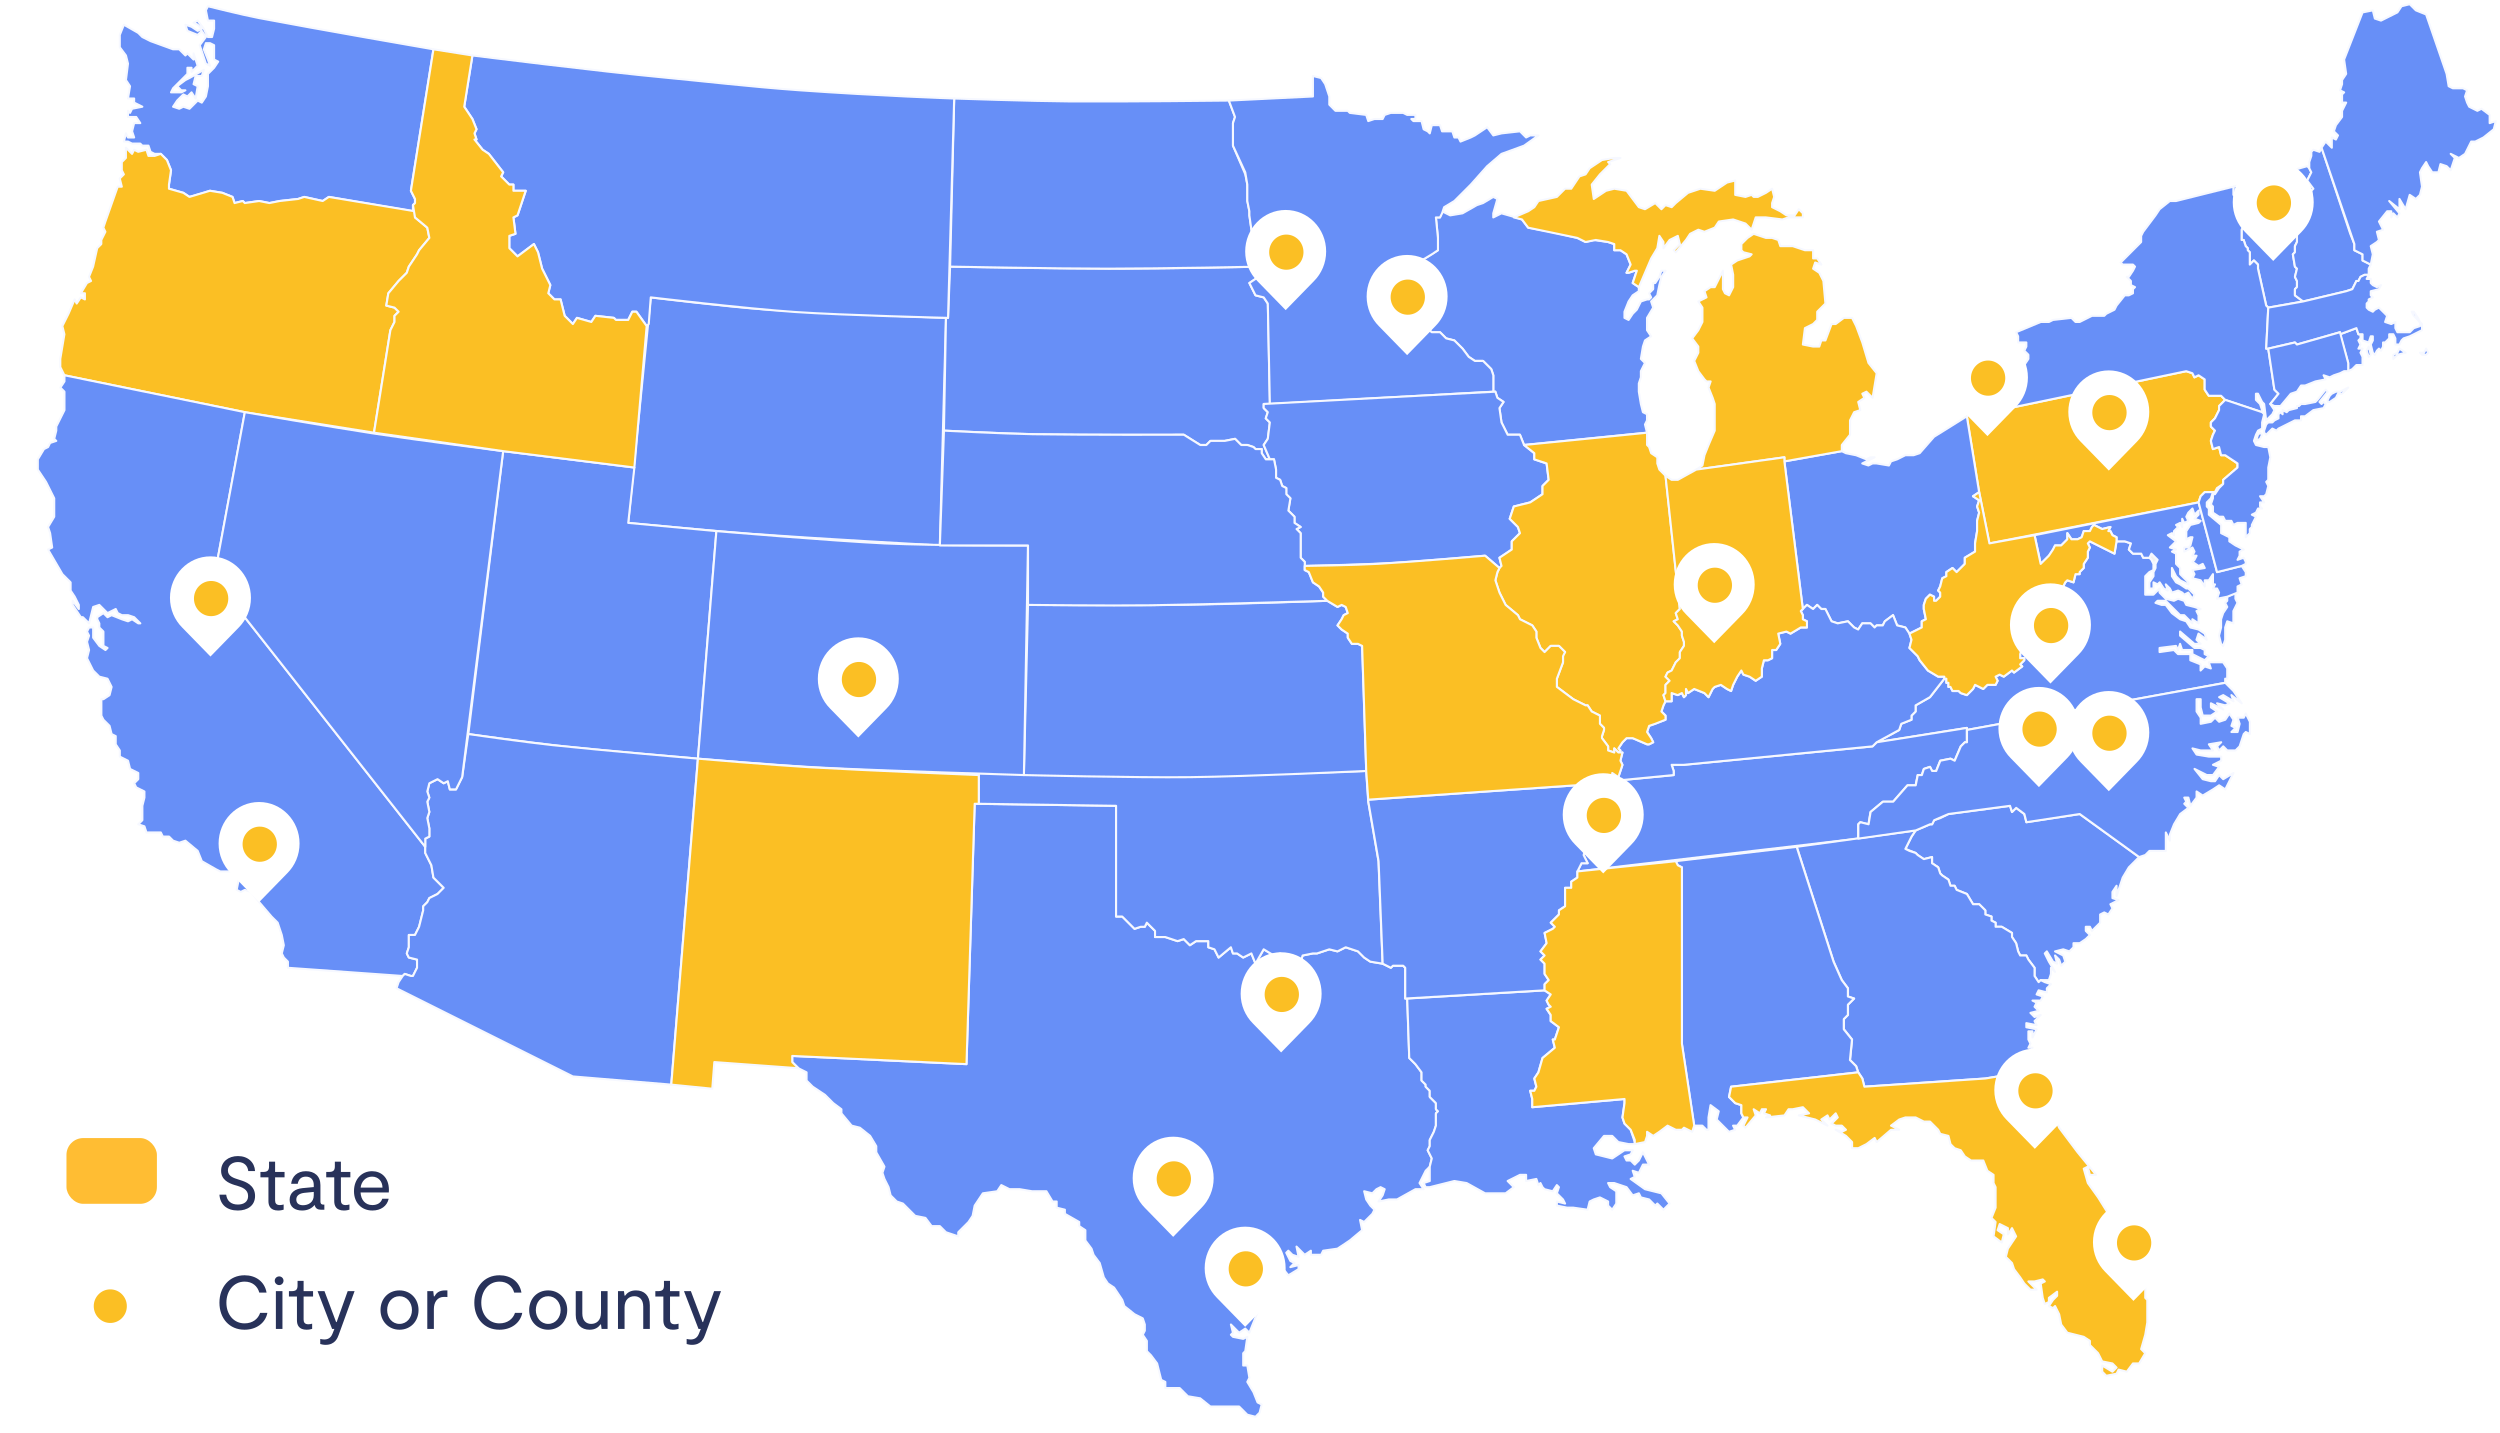 <svg width="595" height="341" viewBox="0 0 595 341" fill="none" xmlns="http://www.w3.org/2000/svg">
<path d="M60.705 284.63C60.705 286.988 58.833 288.104 56.619 288.104C53.955 288.104 52.389 286.682 52.227 284.324H53.829C54.027 285.836 54.999 286.682 56.619 286.682C57.933 286.682 59.049 286.088 59.049 284.666C59.049 283.064 57.609 282.56 56.421 282.2L55.791 282.02C54.441 281.588 52.623 280.814 52.623 278.636C52.623 276.494 54.351 275.144 56.637 275.144C59.031 275.144 60.597 276.656 60.705 278.708H59.085C58.959 277.52 58.167 276.566 56.637 276.566C55.233 276.566 54.243 277.394 54.243 278.564C54.243 279.968 55.665 280.382 56.745 280.724L57.303 280.904C58.383 281.246 60.705 282.02 60.705 284.63ZM66.193 288.104C64.321 288.104 63.889 286.934 63.889 285.89V280.202H61.981V278.924H62.593C63.655 278.924 64.033 278.564 64.033 277.592V276.476H65.473V278.924H67.723V280.202H65.473V285.674C65.473 286.322 65.725 286.808 66.607 286.808C66.895 286.808 67.219 286.754 67.507 286.664V287.906C67.183 287.996 66.751 288.104 66.193 288.104ZM76.962 286.7H77.196V287.924H76.476C75.63 287.924 75.072 287.636 74.874 286.772C74.244 287.582 73.236 288.104 71.904 288.104C70.23 288.104 68.934 287.294 68.934 285.53C68.934 283.838 70.23 282.956 71.994 282.776L74.676 282.524V282.02C74.676 280.796 74.01 280.04 72.804 280.04C71.58 280.04 71.04 280.778 70.86 281.75H69.294C69.474 280.022 70.734 278.744 72.804 278.744C74.82 278.744 76.26 279.878 76.26 282.056V285.962C76.26 286.484 76.494 286.7 76.962 286.7ZM74.676 284.468V283.676L72.498 283.892C71.328 284 70.518 284.522 70.518 285.476C70.518 286.484 71.256 286.844 72.12 286.844C73.308 286.844 74.676 286.214 74.676 284.468ZM81.855 288.104C79.983 288.104 79.551 286.934 79.551 285.89V280.202H77.643V278.924H78.255C79.317 278.924 79.695 278.564 79.695 277.592V276.476H81.135V278.924H83.385V280.202H81.135V285.674C81.135 286.322 81.387 286.808 82.269 286.808C82.557 286.808 82.881 286.754 83.169 286.664V287.906C82.845 287.996 82.413 288.104 81.855 288.104ZM92.564 283.244C92.564 283.424 92.546 283.586 92.528 283.802H85.814C85.904 285.584 86.948 286.808 88.623 286.808C89.793 286.808 90.674 286.286 90.981 285.296H92.51C92.115 287.078 90.621 288.104 88.623 288.104C86.067 288.104 84.249 286.286 84.249 283.514C84.249 280.598 86.121 278.744 88.55 278.744C90.728 278.744 92.564 280.238 92.564 283.244ZM88.55 280.04C87.038 280.04 85.995 281.192 85.832 282.65H91.034C91.016 281.102 90.008 280.04 88.55 280.04Z" fill="#28325A"/>
<path d="M63.639 312.46C63.171 314.89 60.993 316.474 58.203 316.474C54.585 316.474 52.227 313.774 52.227 310.048C52.227 306.304 54.603 303.514 58.203 303.514C60.885 303.514 62.991 305.026 63.441 307.636H61.713C61.281 306.07 60.039 305.026 58.221 305.026C55.575 305.026 53.883 307.294 53.883 310.048C53.883 312.874 55.647 314.962 58.203 314.962C60.093 314.962 61.425 313.936 61.911 312.46H63.639ZM66.45 305.854C65.874 305.854 65.388 305.386 65.388 304.81C65.388 304.234 65.874 303.784 66.45 303.784C67.008 303.784 67.476 304.234 67.476 304.81C67.476 305.386 67.008 305.854 66.45 305.854ZM65.658 316.294V307.294H67.224V316.294H65.658ZM72.978 316.474C71.106 316.474 70.674 315.304 70.674 314.26V308.572H68.766V307.294H69.378C70.44 307.294 70.818 306.934 70.818 305.962V304.846H72.258V307.294H74.508V308.572H72.258V314.044C72.258 314.692 72.51 315.178 73.392 315.178C73.68 315.178 74.004 315.124 74.292 315.034V316.276C73.968 316.366 73.536 316.474 72.978 316.474ZM77.495 320.074C76.955 320.074 76.541 319.966 76.217 319.876V318.67C76.541 318.742 76.901 318.796 77.189 318.796C77.999 318.796 78.719 318.454 79.115 317.464L79.583 316.294H79.043L75.587 307.294H77.225L79.997 314.656H80.123L82.751 307.294H84.389L80.609 317.698C80.357 318.4 79.745 320.074 77.495 320.074ZM95.077 316.474C92.485 316.474 90.559 314.458 90.559 311.794C90.559 309.094 92.449 307.114 95.077 307.114C97.669 307.114 99.613 309.112 99.613 311.794C99.613 314.494 97.687 316.474 95.077 316.474ZM95.077 315.088C96.841 315.088 98.047 313.576 98.047 311.794C98.047 309.994 96.841 308.5 95.077 308.5C93.295 308.5 92.143 309.994 92.143 311.794C92.143 313.576 93.313 315.088 95.077 315.088ZM101.694 316.294V307.294H103.116L103.26 308.536H103.386C103.854 307.726 104.484 307.114 105.96 307.114H106.482V308.698C106.212 308.662 105.96 308.662 105.672 308.662C104.106 308.662 103.26 309.886 103.26 311.578V316.294H101.694ZM124.301 312.46C123.833 314.89 121.655 316.474 118.865 316.474C115.247 316.474 112.889 313.774 112.889 310.048C112.889 306.304 115.265 303.514 118.865 303.514C121.547 303.514 123.653 305.026 124.103 307.636H122.375C121.943 306.07 120.701 305.026 118.883 305.026C116.237 305.026 114.545 307.294 114.545 310.048C114.545 312.874 116.309 314.962 118.865 314.962C120.755 314.962 122.087 313.936 122.573 312.46H124.301ZM130.462 316.474C127.87 316.474 125.944 314.458 125.944 311.794C125.944 309.094 127.834 307.114 130.462 307.114C133.054 307.114 134.998 309.112 134.998 311.794C134.998 314.494 133.072 316.474 130.462 316.474ZM130.462 315.088C132.226 315.088 133.432 313.576 133.432 311.794C133.432 309.994 132.226 308.5 130.462 308.5C128.68 308.5 127.528 309.994 127.528 311.794C127.528 313.576 128.698 315.088 130.462 315.088ZM144.604 307.294V316.294H143.182L143.038 315.214H142.912C142.426 315.88 141.706 316.474 140.302 316.474C138.376 316.474 137.026 315.25 137.026 312.946V307.294H138.592V312.604C138.592 314.332 139.528 315.088 140.698 315.088C141.922 315.088 143.038 314.296 143.038 312.424V307.294H144.604ZM147.08 316.294V307.294H148.502L148.646 308.374H148.772C149.258 307.708 149.978 307.114 151.382 307.114C153.308 307.114 154.658 308.338 154.658 310.642V316.294H153.092V310.984C153.092 309.256 152.156 308.5 150.986 308.5C149.762 308.5 148.646 309.292 148.646 311.164V316.294H147.08ZM160.183 316.474C158.311 316.474 157.879 315.304 157.879 314.26V308.572H155.971V307.294H156.583C157.645 307.294 158.023 306.934 158.023 305.962V304.846H159.463V307.294H161.713V308.572H159.463V314.044C159.463 314.692 159.715 315.178 160.597 315.178C160.885 315.178 161.209 315.124 161.497 315.034V316.276C161.173 316.366 160.741 316.474 160.183 316.474ZM164.7 320.074C164.16 320.074 163.746 319.966 163.422 319.876V318.67C163.746 318.742 164.106 318.796 164.394 318.796C165.204 318.796 165.924 318.454 166.32 317.464L166.788 316.294H166.248L162.792 307.294H164.43L167.202 314.656H167.328L169.956 307.294H171.594L167.814 317.698C167.562 318.4 166.95 320.074 164.7 320.074Z" fill="#28325A"/>
<g filter="url(#filter0_d_12630_55709)">
<path d="M26.099 297.272C31.231 297.273 35.392 301.497 35.393 306.708C35.393 309.356 34.316 311.748 32.585 313.462L26.099 320.05L19.605 313.457C17.878 311.744 16.805 309.353 16.805 306.708C16.805 301.497 20.966 297.272 26.099 297.272Z" fill="white"/>
<ellipse cx="26.25" cy="306.868" rx="3.938" ry="3.998" fill="#FBBF24"/>
</g>
<rect x="15.82" y="270.858" width="21.523" height="15.653" rx="4" fill="#FFBD33"/>
<path fill-rule="evenodd" clip-rule="evenodd" d="M181.806 73.621C172.832 72.998 154.883 70.775 154.883 70.775L149.516 124.449C149.516 124.449 169.453 126.38 179.421 127.101C194.173 128.169 223.678 129.816 223.678 129.816L225.141 75.655C225.141 75.655 196.251 74.624 181.806 73.621Z" fill="#678FF7" stroke="#F6F8FF" stroke-width="0.5" stroke-linecap="round" stroke-linejoin="round"/>
<path fill-rule="evenodd" clip-rule="evenodd" d="M343.202 50.281L342.714 51.745H341.738L342.226 56.624V59.552L338.323 61.991L337.835 63.455L336.859 64.919V66.383L338.323 66.871L339.299 68.335L338.811 70.287L338.323 71.75L338.811 72.726L338.323 73.214L338.811 74.19L338.323 77.118L340.763 79.069H342.714L344.178 80.533L346.13 81.021L348.081 82.973L349.545 84.925L351.009 85.901H352.96L354.912 87.852L355.4 89.316V93.22H355.888L356.376 94.684L357.839 95.659L356.864 97.123L357.351 100.539L358.815 103.467H361.743L362.718 105.906L391.993 102.979L391.505 101.027L391.993 100.051V98.587L391.017 98.099L390.529 96.147L390.041 93.22V91.268L390.529 89.804V88.34L391.505 86.388L390.529 85.413L391.017 82.485L391.505 81.021L392.969 80.045L391.993 78.582V75.654L393.457 73.214L392.969 71.75L394.432 70.287L394.92 67.847L395.408 65.895L396.384 64.431H395.408L394.92 65.895L393.945 67.359H393.457V68.823L392.481 69.799L392.969 70.774L392.481 71.262H391.993L390.529 71.75L389.553 73.702L388.578 74.678L387.602 76.142L386.626 75.654V74.19L387.602 71.75L388.578 70.287L390.041 69.311V68.335L388.578 67.359L389.553 64.431H389.065L387.602 64.919H387.114L388.09 62.967L387.114 60.528L385.65 59.552H384.186V58.088L382.723 57.6L379.307 57.112L377.356 57.6L375.404 56.624L369.061 55.16L363.694 54.184L362.231 52.233L360.767 51.745L357.351 50.769L355.4 51.745V50.769L356.376 47.353L355.4 46.865L352.96 48.329L351.497 48.817L348.081 50.769L345.154 51.257L343.202 50.281Z" fill="#678FF7" stroke="#F6F8FF" stroke-width="0.5" stroke-linecap="round" stroke-linejoin="round"/>
<path fill-rule="evenodd" clip-rule="evenodd" d="M512.515 134.208L513.491 133.232L512.027 131.769L511.539 132.744L512.027 133.232L512.515 134.208Z" fill="#F1F1F1" stroke="#F6F8FF" stroke-width="0.5" stroke-linecap="round" stroke-linejoin="round"/>
<path fill-rule="evenodd" clip-rule="evenodd" d="M98.279 50.282V48.819L98.766 48.331V47.355L97.791 45.403L103.158 11.735C103.158 11.735 75.517 6.946 61.697 4.307C57.627 3.53 49.488 1.488 49.488 1.488L49 2.464L49.488 4.904H50.952V6.856L50.464 8.807H49.488L49 7.832L48.512 6.856L47.048 4.904L46.072 5.392L47.048 5.88L48.024 6.856L47.048 7.344L45.585 6.368L44.121 5.88L44.609 7.344L47.048 8.319L48.024 7.344L49 8.807L47.536 10.759L48.024 12.223L49 15.151L49.976 15.639L49.488 14.175L48.512 11.735L49 10.271H49.976L50.952 10.759V12.711V14.175L51.927 14.663L50.952 16.127L49.488 17.59V19.054V20.518L49 22.958L48.024 24.422L47.048 23.934L45.585 25.397L45.097 25.885L43.633 25.397L42.657 25.885L41.193 25.397L42.169 23.934L43.633 22.47L44.609 22.958L45.585 21.982L46.56 23.446L47.048 20.518L46.072 20.03L46.56 18.078C46.044 18.078 48.024 18.078 48.024 18.078L48.512 16.614L45.097 18.566L44.121 19.054L42.169 20.518L43.145 21.494H44.121L43.145 21.982H40.706L41.193 21.006L43.145 19.054L44.609 17.59V16.127H45.585V17.102L47.048 15.639L46.072 12.711V14.175L44.609 12.711L44.121 13.199L42.657 11.735H41.193L35.826 9.783L33.875 8.807L32.899 7.832L29.484 5.88L28.508 8.319V11.247L29.971 13.199L30.459 15.151L29.971 19.054L30.947 20.518L30.459 23.446H31.923V24.422L33.875 25.397L31.435 25.885L30.947 26.861L30.459 26.373V27.837H32.411L33.387 29.301H31.923L31.435 31.253L31.923 32.717H30.459L29.971 31.741L29.484 33.692H30.459L31.435 34.18H33.387L33.875 34.668H35.339L35.826 36.132L36.802 36.62H38.266L39.73 38.084L40.706 40.524L40.218 43.939V44.915L43.633 45.891L45.097 46.867L48.512 45.891L49.976 45.403L52.903 45.891L55.343 46.867L55.831 48.331L57.782 47.843L58.27 48.331L61.685 47.843L64.125 48.331L66.565 47.843L70.956 47.355L72.419 46.867L76.811 47.843L78.274 46.867L98.279 50.282Z" fill="#678FF7" stroke="#F6F8FF" stroke-width="0.5" stroke-linecap="round" stroke-linejoin="round"/>
<path fill-rule="evenodd" clip-rule="evenodd" d="M531.555 44.426L549.119 39.547L549.607 40.035L550.095 41.011L549.119 42.962L550.583 44.914L550.095 45.402V46.378L548.631 48.818L548.144 49.306H547.168L546.68 50.282L547.168 51.745V53.209V55.161L546.68 55.649V57.601L546.192 58.577V60.04L545.704 60.528L546.192 63.456L546.68 63.944L546.192 65.896L546.68 66.872V68.335L546.192 68.823V70.287L548.144 71.751L539.849 73.215L539.361 72.727L537.41 63.944V62.968L536.434 61.992L535.458 62.968V60.04L534.97 59.553V59.065L534.482 58.577L533.994 57.113H533.506V54.673L533.994 53.697L533.018 52.233L532.531 50.282L532.043 49.306V46.866L531.555 46.378V44.426Z" fill="#678FF7" stroke="#F6F8FF" stroke-width="0.5" stroke-linecap="round" stroke-linejoin="round"/>
<path fill-rule="evenodd" clip-rule="evenodd" d="M529.593 162.509V161.533H530.081V159.093L529.105 157.629H525.689L526.177 159.093L524.714 158.605L523.738 159.581V158.117L521.298 157.141V155.678H519.835H518.371L517.395 154.702L513.98 155.19V154.214L517.883 153.726L518.371 154.702L518.859 153.238L519.347 154.702H521.298H521.786V155.678L524.714 157.141L525.689 156.166L524.714 155.678V154.702L523.738 154.214H522.274L518.859 151.286V150.31L522.274 153.238H523.738L522.762 152.262L523.25 150.798L525.202 152.262L524.714 150.798L523.25 149.822L521.298 149.334L520.322 147.871L518.859 147.383L516.907 145.919L515.443 143.967H514.468L513.004 143.479L513.492 142.991H515.443L518.859 146.407H519.835L521.786 148.359V147.383L523.25 148.359V146.407L522.762 145.431L523.738 144.943L522.274 144.455L520.322 143.967L519.835 142.991L518.371 142.503L517.395 142.991L515.443 142.503L513.98 141.039V140.063L512.516 141.527H510.564V140.551V140.063V137.136L511.54 136.16L512.516 135.672V134.208L512.028 133.232L511.54 132.744H510.076L509.589 131.768H507.637L506.661 130.793L507.149 129.329L505.685 128.841H503.734L503.246 131.768L497.391 128.841L496.903 129.329L497.391 130.305L496.903 131.281V132.744L495.927 134.208V135.184L494.951 136.16V136.648H493.975L493.488 138.6L492.024 138.112L491.536 138.6L491.048 139.576V141.039L490.56 141.527V142.991L489.584 143.967H487.633L486.657 142.991H485.681L485.193 143.479V145.431L484.217 146.895L484.705 147.383L483.242 148.846L483.729 149.334L483.242 151.286L481.29 154.214L480.802 155.678V156.654H481.778V157.141L480.802 158.117L481.29 158.605L479.338 160.069L478.85 159.581L476.899 161.045L475.923 160.557L474.947 161.045L475.435 162.021L474.947 162.997H472.995L472.02 163.973L470.068 162.997L469.58 163.973L468.116 165.436L466.653 164.949L466.165 164.461H464.701L464.213 163.485H463.725V162.509H463.237V161.533H462.749L459.334 165.924L455.919 167.876V169.34L454.943 170.316V171.292L452.503 172.268L452.015 173.731L446.648 176.659L468.116 173.244V173.731L529.593 162.509ZM530.081 142.015V142.991L529.593 143.479L530.081 144.455L529.105 145.919L528.617 147.383V149.334L528.129 151.286L528.617 153.238L529.105 153.726L529.593 152.262V149.334L530.081 147.871L531.544 148.359V145.431L532.52 143.479L532.032 142.503V141.039L530.081 142.015Z" fill="#678FF7" stroke="#F6F8FF" stroke-width="0.5" stroke-linecap="round" stroke-linejoin="round"/>
<path fill-rule="evenodd" clip-rule="evenodd" d="M119.755 107.371L111.461 174.707C111.461 174.707 126.366 176.792 133.818 177.591C144.581 178.744 166.107 180.562 166.107 180.562L170.498 126.401L149.518 124.449L150.981 111.275L119.755 107.371Z" fill="#678FF7" stroke="#F6F8FF" stroke-width="0.5" stroke-linecap="round" stroke-linejoin="round"/>
<path fill-rule="evenodd" clip-rule="evenodd" d="M231.971 191.297L265.636 191.785V218.134H267.1L270.027 221.061L271.491 220.573H272.467L272.955 219.598L274.907 221.549V223.013H277.346L280.274 223.989L281.737 223.501L283.201 224.965L284.665 223.989H287.592V225.453L289.056 225.941L290.032 227.893L292.959 225.453L293.447 226.917H294.423L295.887 227.893L297.838 226.917L298.814 229.356L300.766 225.941L303.205 227.405L304.669 226.917L305.645 227.893L308.572 228.868H309.548L310.036 227.405L312.475 226.917H313.451L316.379 225.941L318.33 226.429L320.282 225.453L323.209 226.429L324.673 227.893L326.137 228.868L329.064 229.356L331.016 230.332L331.504 229.844H333.943L334.431 230.332V237.651H334.919L335.407 251.802L336.871 253.265L338.335 255.217V257.169L339.31 258.145V258.633L340.286 259.609V261.073L341.262 262.048L341.75 262.536V264L342.238 264.488L341.75 264.976V267.904L341.262 269.368L340.286 271.319V272.783L339.798 273.759L340.774 275.711L340.286 277.663L339.31 278.638L338.335 280.59L337.847 281.566L338.822 283.03H336.871L332.48 285.47H330.528L328.088 285.958L329.064 284.494L329.552 283.03L328.576 282.542L327.601 283.03L326.625 284.006L324.673 283.518L325.161 285.47L326.137 286.933L327.113 287.909L326.625 288.885L324.673 290.837L323.697 290.349L324.185 292.789L321.258 295.229L318.33 297.18L314.915 297.668L314.427 298.644H311.987V297.668L310.524 298.644L309.548 297.668L308.572 296.692L309.06 299.132L307.596 298.644L306.621 297.668L306.133 298.156L307.108 300.108L308.084 300.596L307.108 301.572L309.06 301.084V302.06L306.621 303.524L304.669 301.084L304.181 302.548V304.987L303.693 305.963L303.205 304.011L300.278 305.963L299.79 306.939L300.766 307.915L302.229 306.939L300.278 309.867L296.374 309.379L295.887 310.355L297.35 310.843L299.302 312.306L297.35 317.186L296.374 316.21L294.911 317.186L292.959 315.234L293.447 317.186L292.959 317.674L293.447 318.162L295.887 318.65L296.862 318.162L296.374 321.577L295.887 322.065V324.993H296.862L297.35 327.921L296.862 328.896L298.326 331.336L299.302 333.776L300.278 334.264L299.79 336.216L298.814 337.192L296.862 336.704L294.911 334.752H288.08L285.64 332.8L282.713 332.312L280.761 330.36H277.346V328.896L276.37 328.409L275.394 324.505L273.931 322.553L272.955 321.577V319.138L271.979 317.674L272.467 316.698V315.234L271.979 313.77L270.027 312.794L267.588 310.843L267.1 309.379L265.148 306.451L263.685 305.475L262.709 304.011L261.733 300.596L260.269 298.644L259.781 297.18L258.318 295.229V292.789L256.854 291.813V290.837L253.439 288.885V287.909L251.487 287.421V285.958H250.511L249.047 283.518H245.632L242.705 283.03H240.265L238.313 282.054L237.338 283.518L233.922 284.006L231.971 286.933L231.483 289.373L230.507 290.837L228.067 293.277V294.253L225.14 293.277L223.676 291.813H221.725L220.261 289.861L217.821 289.373L214.894 286.446L213.43 285.958L211.966 284.494L211.479 282.542L210.503 280.59L210.015 279.126L210.503 277.663L208.551 274.247V272.783L207.087 270.343L204.648 268.392L202.696 267.904L200.257 264.976V264L198.305 262.536L196.353 260.585L194.89 259.609L193.426 258.633L191.962 257.169V255.217L190.986 254.729L190.011 254.241L188.547 252.778V251.314L230.019 253.265L231.971 191.297Z" fill="#678FF7" stroke="#F6F8FF" stroke-width="0.5" stroke-linecap="round" stroke-linejoin="round"/>
<path fill-rule="evenodd" clip-rule="evenodd" d="M375.406 207.401L442.25 199.594V196.178L442.737 195.69L444.689 196.178L445.177 193.251L448.104 190.811H450.544L453.959 186.907H455.911L456.399 184.468H457.375L457.863 183.004L459.326 182.516L459.814 183.492H460.79L461.766 181.052L464.205 180.564L465.181 181.052L466.645 177.637L467.621 176.661H468.109V173.245L446.641 176.661L445.665 177.637L400.777 182.028H397.85L398.338 183.492V184.468L383.213 185.932L382.725 186.42L381.749 185.444V186.42L382.237 188.371H381.261L381.749 189.835H380.773L381.749 191.299L380.773 191.787L380.285 193.251L381.261 193.739L381.749 194.227H380.285V195.203L380.773 195.69L378.334 197.154L378.822 199.106V200.082H377.846L377.358 202.034L376.87 203.498L377.846 205.449H376.382L375.406 207.401Z" fill="#678FF7" stroke="#F6F8FF" stroke-width="0.5" stroke-linecap="round" stroke-linejoin="round"/>
<path fill-rule="evenodd" clip-rule="evenodd" d="M459.339 196.178L455.924 197.641L454.948 199.105L453.484 202.033L455.924 203.009L456.412 203.497L457.876 204.473L459.827 203.985V205.449L461.291 206.424L461.779 207.888L462.267 208.376L463.73 209.352L464.218 210.816H465.194L465.682 211.792L468.122 212.768L469.585 215.207H471.049L472.513 216.671V217.647L473.976 218.135V219.111L474.952 219.599V220.575H476.416L478.856 222.039V223.014L479.831 224.478L480.319 226.43L480.807 227.406H482.271L482.759 228.382L484.223 230.334V232.285L485.198 233.749L485.686 233.261H486.662H487.638L488.126 231.797V230.334L489.102 231.309L487.638 228.87L486.662 226.918L487.15 226.43L488.614 228.87L489.59 229.358L489.102 227.406L490.077 228.382L490.565 229.846L491.541 228.87L491.053 227.406L490.077 226.918L489.102 226.43L491.053 225.942L492.517 226.43L493.493 225.454V224.478H494.957L496.42 223.502L497.396 222.526L496.42 221.551V220.575H497.396L497.884 221.551L498.86 220.575L499.836 219.599V217.647L500.811 217.159L501.787 217.647L502.763 216.183L502.275 215.207L504.227 214.231L502.763 213.744V212.28L503.739 210.816V213.256L505.203 208.864L506.666 206.424L509.106 203.985L494.957 193.738L482.271 195.69L481.783 193.738L479.831 192.274L478.856 193.25L478.368 191.786L463.73 193.738L461.779 194.714L460.315 195.202L459.827 196.178H459.339Z" fill="#678FF7" stroke="#F6F8FF" stroke-width="0.5" stroke-linecap="round" stroke-linejoin="round"/>
<path fill-rule="evenodd" clip-rule="evenodd" d="M246.738 103.357C239.377 103.231 224.656 102.491 224.656 102.491L225.144 75.655H225.632L226.12 63.456C226.12 63.456 253.302 63.944 267.104 63.944C278.023 63.944 300.282 63.456 300.282 63.456L299.794 64.92L298.818 66.384L297.354 67.36L298.818 70.287L300.77 70.775L301.746 72.239L302.234 96.148H300.77V97.124L301.746 98.1L301.258 99.564L302.234 100.54L301.746 104.443L300.77 105.907L302.234 109.323H301.258L300.282 107.859V106.883H298.818L298.33 106.395L296.867 105.907H295.403L293.939 104.443L291.5 104.931H288.084L287.108 105.907H285.645L281.741 103.467C281.741 103.467 258.406 103.556 246.738 103.357Z" fill="#678FF7" stroke="#F6F8FF" stroke-width="0.5" stroke-linecap="round" stroke-linejoin="round"/>
<path fill-rule="evenodd" clip-rule="evenodd" d="M556.914 79.559L558.866 86.391V88.343L559.842 87.855L560.817 86.879H562.281V85.903V84.927L561.793 83.951L562.281 82.975H561.305L561.793 81.999L561.305 81.023L561.793 80.535V79.559H561.305L560.817 78.096L556.914 79.559Z" fill="#678FF7" stroke="#F6F8FF" stroke-width="0.5" stroke-linecap="round" stroke-linejoin="round"/>
<path fill-rule="evenodd" clip-rule="evenodd" d="M468.117 99.076L471.045 117.13L473.484 129.329L523.251 119.57L523.739 118.106L524.714 117.13H527.154L527.642 116.154L529.106 115.179V114.203L532.521 111.275V110.299L529.594 108.347H528.618L528.13 106.396L526.666 106.884L526.178 104.932L526.666 103.468L527.154 102.492L526.178 101.516V100.54L527.154 99.564L528.13 97.613V96.637L529.594 95.173L528.618 94.197H527.154H525.69L524.714 92.733V91.757V90.294L523.251 89.318L522.275 89.806L521.787 88.83L520.323 88.342L475.924 97.613L475.436 94.197L468.117 99.076Z" fill="#FBBF24" stroke="#F6F8FF" stroke-width="0.5" stroke-linecap="round" stroke-linejoin="round"/>
<path fill-rule="evenodd" clip-rule="evenodd" d="M89.001 102.979L92.905 78.582L93.88 76.63V75.166L94.856 74.191L93.88 73.215L91.929 72.727L92.417 69.799L94.856 66.871L96.808 64.92L97.296 63.456L99.248 60.528L99.735 59.552L102.175 56.625L101.687 54.185L98.76 51.745V50.282L78.267 46.866L76.804 47.842L72.413 46.866L70.949 47.354L66.558 47.842L64.118 48.33L61.679 47.842L58.263 48.33L57.775 47.842L55.824 48.33L55.336 46.866L52.896 45.89L49.969 45.402L45.09 46.866L43.626 45.89L40.211 44.914V43.938L40.699 40.523L39.723 38.083L38.259 36.619L36.795 37.107H35.332L34.844 35.643L32.892 36.131L31.916 35.643L31.428 36.619L29.965 35.155V37.595L28.989 38.571V40.523L29.477 41.498L28.501 42.474L28.989 44.426H28.013L25.085 52.721L24.598 54.185L25.085 55.161L24.598 56.137L24.11 57.113V58.089L23.134 59.064L22.158 63.456L21.182 65.896L21.67 66.871L20.694 67.359L19.231 69.799H20.206V71.263L19.231 70.775L18.255 72.239L17.767 71.263L16.303 74.679L14.839 77.606L15.327 79.558L14.839 82.486L14.352 85.413V87.365L15.327 89.317L58.263 98.1L89.001 102.979Z" fill="#FBBF24" stroke="#F6F8FF" stroke-width="0.5" stroke-linecap="round" stroke-linejoin="round"/>
<path fill-rule="evenodd" clip-rule="evenodd" d="M232.938 183.978C232.938 183.978 263.008 184.795 278.044 184.715C293.747 184.632 325.152 183.49 325.152 183.49L325.64 190.809L328.079 204.96L329.055 229.357L326.128 228.869L324.664 227.893L323.2 226.429L321.737 225.941L320.273 225.453L318.321 226.429L316.37 225.941L313.442 226.917H312.466L310.027 227.405L309.539 228.869H308.563L307.099 228.381L305.636 227.893L304.66 226.917L303.196 227.405L300.757 225.941L298.805 229.357L297.829 226.917L295.878 227.893L294.414 226.917H293.438L292.95 225.453L290.023 227.893L289.047 225.941L287.583 225.453V223.989H284.656L283.192 224.965L281.728 223.501L280.265 223.989L277.337 223.014H274.898V221.55L272.946 219.598L272.458 220.574H271.482L270.018 221.062L268.555 219.598L267.091 218.134H265.627V191.785L232.938 191.297V183.978Z" fill="#678FF7" stroke="#F6F8FF" stroke-width="0.5" stroke-linecap="round" stroke-linejoin="round"/>
<path fill-rule="evenodd" clip-rule="evenodd" d="M424.68 109.812L429.071 144.944L430.047 143.968L431.51 144.944L432.486 143.968L433.462 144.944H434.438L435.902 147.871L437.365 148.359L439.805 147.871L441.269 149.335L442.244 149.823L443.22 148.359H445.172L446.148 149.335L446.636 148.847H448.099L448.587 147.871L450.539 146.408L451.515 148.847L453.466 149.335L454.442 150.799L455.418 150.311L457.369 149.335V147.871L458.345 147.383L457.857 144.944V143.968L458.345 142.504L459.321 141.528L460.297 142.016V142.992H460.785L461.761 142.016V141.04L461.273 140.552L461.761 139.576L462.249 137.625L463.224 137.137V136.161L464.688 135.185L465.664 136.161L467.616 134.209V132.745L470.055 131.281V129.33L470.543 126.402V123.962L471.031 122.01L470.543 120.547L471.031 119.083L469.567 118.107L471.031 117.131L468.103 99.077L460.297 103.957L456.882 107.86L455.418 108.348H453.466L451.515 109.324L450.051 109.812L449.563 110.788L446.636 110.3H445.66L444.684 110.788L443.22 110.3L446.148 108.836H445.172L444.196 109.324L441.756 108.348L439.317 107.86L438.341 107.372L424.68 109.812Z" fill="#678FF7" stroke="#F6F8FF" stroke-width="0.5" stroke-linecap="round" stroke-linejoin="round"/>
<path fill-rule="evenodd" clip-rule="evenodd" d="M263.694 63.944C251.097 63.944 226.125 63.456 226.125 63.456L227.101 23.444C227.101 23.444 245.478 24.069 254.667 24.138C267.271 24.232 292.48 23.932 292.48 23.932L293.944 27.836L293.456 29.3V34.667L296.384 41.498L296.872 43.938V47.841L297.36 50.281V51.257L297.847 54.673L298.335 56.624L299.799 58.576L300.287 63.456C300.287 63.456 275.818 63.944 263.694 63.944Z" fill="#678FF7" stroke="#F6F8FF" stroke-width="0.5" stroke-linecap="round" stroke-linejoin="round"/>
<path fill-rule="evenodd" clip-rule="evenodd" d="M475.438 94.197L475.925 97.612L520.325 88.341L521.789 88.829L522.277 89.805L523.252 89.317L524.716 90.293V92.733L525.692 94.197H528.619L529.595 95.173L538.378 98.1V97.612L537.89 96.149L536.914 95.173V93.709H537.402L537.89 94.685L538.378 95.661L538.865 96.149L539.353 100.052L540.817 98.588L541.305 97.612L540.329 96.149L542.281 93.709L541.305 92.733L539.841 82.974H539.353L539.841 73.215L539.353 72.727L537.402 63.944V62.969L536.426 61.993L535.938 62.481L535.45 62.969V61.993V60.041L534.962 59.553V59.065L534.474 58.577L533.986 57.113H533.499V54.673L533.986 53.698L533.011 52.234L532.523 50.282L532.035 49.306V47.842V46.867L531.547 46.379V44.427L517.885 47.842H516.422L513.982 49.794L513.006 51.258L510.079 55.161L509.591 56.137V57.601L508.127 59.065L504.712 62.481L505.2 62.969H506.664H507.639L508.127 63.456L507.639 64.432L506.664 65.896H506.176L507.151 66.872V67.848L508.127 68.336L507.639 68.824V69.8L506.664 70.288H505.688L503.736 72.727L503.248 73.703L501.297 74.679L500.809 75.167H499.345H497.881L496.905 75.655L494.954 76.631H493.978L493.002 75.655L488.611 76.143L487.635 76.631H485.684L479.829 79.071L480.317 80.046V81.022V81.51H482.268V82.486L481.78 83.462L482.756 84.438V85.414L481.78 86.878L480.804 88.829L478.853 90.293L477.877 91.757L475.438 94.197ZM537.89 102.98L537.402 103.468L536.914 104.932L537.89 104.444L538.378 103.468L537.89 102.98ZM538.865 102.492V102.98L539.353 103.468L539.841 102.98L540.329 102.492L540.817 102.004L541.793 102.492L542.281 102.004L546.184 100.052H547.648V99.076H548.624L550.575 97.612L553.015 97.124L553.503 96.149L553.015 95.661L552.527 96.149L552.039 95.661L553.991 93.221L553.503 92.733L551.551 95.173L551.063 95.661L548.624 96.149H547.648L547.16 96.637H546.672V97.124L544.72 97.612L544.232 98.1L543.257 97.612V98.588L542.769 98.1L542.281 98.588V99.564L541.305 100.052L540.817 100.54H539.841L539.353 101.028L538.865 102.492ZM553.991 95.173V95.661H554.479L555.942 94.685L556.43 93.709H557.406L558.87 92.245L556.918 93.221H556.43H555.942L554.966 93.709L554.479 94.197L553.991 95.173Z" fill="#678FF7" stroke="#F6F8FF" stroke-width="0.5" stroke-linecap="round" stroke-linejoin="round"/>
<path fill-rule="evenodd" clip-rule="evenodd" d="M529.603 95.172L538.385 98.1L538.873 98.588L538.385 100.539V102.003L537.409 102.491L536.921 103.467L536.434 104.931L536.921 105.907L538.873 106.395H539.849L540.337 108.834L539.849 111.274V112.738V114.202L539.361 114.69L539.849 115.665L539.361 117.617L538.873 118.105H537.897L538.873 119.569H537.897V120.545L538.385 121.033H537.409L536.921 122.009L535.946 122.497L536.921 122.985L535.946 124.936V125.424L535.458 125.912V126.888L534.482 127.864V126.888V124.448H533.506H532.53L531.554 124.936L531.067 123.96H529.603L529.115 122.985H528.139L526.675 122.009V120.545L526.188 120.057L526.675 118.593V117.617H527.163L528.139 116.153L529.115 115.177V114.202L532.53 111.274V110.298L529.603 108.346H528.627L528.139 106.395L526.675 106.882L526.188 104.931L526.675 103.467L527.163 102.491L526.188 101.515V100.539L527.163 99.563L528.139 97.612V96.636L529.603 95.172Z" fill="#678FF7" stroke="#F6F8FF" stroke-width="0.5" stroke-linecap="round" stroke-linejoin="round"/>
<path fill-rule="evenodd" clip-rule="evenodd" d="M548.143 71.751L558.389 69.311L559.852 68.823L560.828 66.871H561.316L561.804 65.896L562.78 65.408H563.756V63.944L564.244 62.968L562.292 61.992V60.528L560.34 59.552V58.089L559.365 55.649L552.534 35.155L552.046 36.131L550.582 35.643L550.094 36.131V37.107L549.606 38.571V40.035L550.094 41.011L549.118 42.962L550.582 44.914L550.094 45.402V46.378L548.631 48.818L548.143 49.306H547.167L546.679 50.282L547.167 51.745V55.161L546.679 55.649V57.601L546.191 58.577V60.04L545.703 60.528L546.191 63.456L546.679 63.944L546.191 65.896L546.679 66.871V68.335L546.191 68.823V70.287L548.143 71.751Z" fill="#678FF7" stroke="#F6F8FF" stroke-width="0.5" stroke-linecap="round" stroke-linejoin="round"/>
<path fill-rule="evenodd" clip-rule="evenodd" d="M189.224 74.254C200.709 75.046 225.631 75.655 225.631 75.655L227.094 23.445C227.094 23.445 209.117 22.823 190.037 21.466C178.627 20.654 166.823 19.266 158.233 18.462C142.968 17.033 112.436 13.198 112.436 13.198L110.484 25.397L112.436 28.324L113.412 30.764L112.924 31.74L113.412 33.204H112.924L114.876 35.644L116.339 36.62L119.755 41.011L119.267 41.987L121.218 43.939H122.194V45.402H125.122L123.17 51.258L122.194 51.746L122.682 55.649L121.218 56.137V59.065L123.17 61.017L127.073 58.089L128.049 60.041L129.025 63.944L130.976 67.848L130.489 69.799L131.952 71.263H133.416L134.392 75.167L136.343 77.119L137.319 75.655L140.735 76.631L141.71 75.167L146.102 75.655L146.59 76.143H149.517L150.493 74.191H151.469L153.908 77.607L154.396 77.119L154.884 70.775C154.884 70.775 177.127 73.42 189.224 74.254Z" fill="#678FF7" stroke="#F6F8FF" stroke-width="0.5" stroke-linecap="round" stroke-linejoin="round"/>
<path fill-rule="evenodd" clip-rule="evenodd" d="M355.409 93.222L302.227 96.15L301.739 72.241L300.763 70.777L298.812 70.289L297.348 67.361L298.812 66.385L299.787 64.921L300.275 63.458L299.787 58.578L298.324 56.627L297.836 54.675L297.348 51.259V50.283L296.86 47.844V43.94L296.372 41.012L293.445 34.669V29.302L293.932 27.838L292.469 23.934L312.473 22.959V18.079L314.425 18.567L315.4 20.031L316.376 22.959V24.91L317.84 26.374H320.767L321.255 26.862L325.159 27.35L325.646 28.814L327.11 28.326H329.062L329.55 27.35L331.013 26.862H333.941L334.917 27.35H336.868V28.326H335.893L336.38 28.814H338.332L338.82 30.766L339.796 31.253L340.284 31.741L340.772 29.79H342.723L343.211 31.253H344.187H345.651L346.139 32.717H347.114L347.602 33.693L350.042 32.717L351.018 32.229L353.945 30.278L355.409 32.229L357.36 31.741L361.752 31.253L363.215 32.717L364.191 32.229H366.143L362.727 34.669L357.36 36.621L353.945 39.548L350.042 43.94L346.139 47.844L343.699 49.307L343.211 50.771L342.723 51.747H341.747L342.235 56.627V59.554L340.772 60.53L338.332 61.994L337.844 63.458L336.868 64.921V66.385L338.332 66.873L339.308 68.337L338.82 70.289L338.332 71.753L338.82 72.729L338.332 73.216L338.82 74.192L338.332 77.12L340.772 79.072H342.723L344.187 80.536L346.139 81.024L348.09 82.975L349.554 84.927L351.018 85.903H352.969L354.921 87.855L355.409 89.319V93.222Z" fill="#678FF7" stroke="#F6F8FF" stroke-width="0.5" stroke-linecap="round" stroke-linejoin="round"/>
<path fill-rule="evenodd" clip-rule="evenodd" d="M539.359 82.974H539.847L546.19 81.51L546.678 81.998L556.924 79.071V79.558L560.827 78.095L561.315 79.558H561.803H562.291V81.022L563.755 81.51L564.243 80.046H564.731V81.022L564.243 81.998L564.731 83.95L565.218 84.438L565.706 83.462L566.194 82.974L566.682 83.462L567.17 82.486V81.51H567.658L568.634 80.534V79.558H569.61L570.098 80.534V81.998H571.073L571.561 81.022L572.049 80.534L573.513 80.046L576.44 78.583V77.119L575.952 76.631L575.465 75.655L574.489 74.191H574.001L574.489 75.167C574.489 75.167 575.615 76.232 575.935 76.764C576.103 77.045 575.952 77.607 575.952 77.607L574.489 78.095L574.001 78.583L573.513 79.071H572.537H570.585L570.098 78.095V76.631L569.122 77.119L567.658 76.631L568.146 75.167L566.194 73.215L565.218 73.703L564.731 74.191L563.755 73.703L563.267 73.215V72.239L563.755 71.751V71.263L564.731 70.776L564.243 70.288V69.312L566.194 68.824L566.682 67.848L565.706 68.336L564.731 67.848L564.243 67.36V66.384H563.267L563.755 65.408H562.779L561.803 65.896C561.803 65.896 561.478 66.547 561.315 66.872H560.827L559.851 68.824L558.388 69.312L548.142 71.751L539.847 73.215L539.359 82.974ZM569.61 84.438V85.414L570.585 84.438L572.537 83.95L571.073 82.974L570.585 83.95L569.61 84.438ZM575.952 83.95L576.44 84.438H577.416L577.904 83.95L577.416 82.974L576.928 83.95H575.952ZM563.755 82.486L563.267 83.462L563.755 84.926L564.243 84.438L563.755 82.486Z" fill="#678FF7" stroke="#F6F8FF" stroke-width="0.5" stroke-linecap="round" stroke-linejoin="round"/>
<path fill-rule="evenodd" clip-rule="evenodd" d="M484.234 127.377L485.698 134.209L487.65 132.257L488.626 130.793L489.113 129.817H490.577L492.041 128.353V126.889L493.017 128.353H494.48L495.456 127.865L495.944 126.401H497.408L497.896 125.426L498.384 124.938L500.335 125.914L502.287 125.426L501.799 126.401H502.287L502.775 127.377L503.751 127.865V128.841H505.702L507.166 129.329L506.678 130.793L507.654 131.769H509.606L510.093 132.745H511.557L512.045 131.769L513.509 133.233L513.021 134.209V135.184L512.533 136.16V137.136L511.557 138.6V140.064H512.533V138.6L513.509 139.088L513.997 138.6L514.973 140.064L515.948 140.552L515.46 139.088L516.436 140.064L516.924 141.04L518.388 140.552L519.364 141.04L519.852 141.528L520.827 141.04L521.803 142.504L522.291 141.528L520.827 140.064H520.34L518.876 139.088L517.9 138.6L516.924 137.136V135.184L517.9 137.136L518.876 138.112L520.827 139.088V138.6L518.876 136.648V135.184L517.9 134.209V133.233V131.769L516.924 131.281L517.9 130.793L516.436 130.305L517.9 128.841L515.948 127.377L516.924 126.889L517.412 127.377V126.401L518.388 125.426L517.9 124.938L518.876 124.45L519.364 125.426V123.474L519.852 124.45L520.827 123.962L520.34 122.986L520.827 122.01L521.803 121.034L522.291 122.498L523.267 121.522V122.498L522.291 123.474L523.755 123.962L523.267 124.45L521.315 124.938L520.34 126.401V128.353L521.315 127.865H521.803L521.315 129.817L520.827 130.305H519.852V131.281L521.803 130.305L522.291 131.281L521.803 132.257H522.779L522.291 133.233L521.803 133.721L523.267 134.697L524.243 134.209L524.731 135.184L521.803 135.672L522.291 136.648L521.803 137.624L523.755 138.112L524.731 139.576V138.112H525.707L526.682 136.648V138.112V139.088H527.17L526.682 140.064H527.658L528.146 141.04L527.658 142.504L530.098 142.016L532.537 141.04V139.576L533.513 139.088L533.025 137.624L534.489 137.136V136.16L533.513 134.697L527.658 136.16L523.267 119.57L484.234 127.377Z" fill="#678FF7" stroke="#F6F8FF" stroke-width="0.5" stroke-linecap="round" stroke-linejoin="round"/>
<path fill-rule="evenodd" clip-rule="evenodd" d="M562.289 2.952L557.898 14.174L558.386 17.59L557.41 19.054V20.03L556.922 21.494L557.898 21.982L557.41 22.469V24.421H558.386L557.41 26.373V27.837L555.947 29.789L555.459 31.252L556.435 32.228L555.947 33.204L554.971 32.716V33.204V35.156L553.507 33.692L552.531 35.156L560.338 58.089V59.553L562.289 60.529V61.993L564.241 62.969L564.729 60.529L564.241 58.577L565.705 57.601L566.193 57.113L565.705 55.162L567.168 54.674L566.193 52.722L568.144 50.282H569.12V51.746L569.608 50.77L570.584 51.746L571.072 50.77L568.632 47.842L571.072 49.794V47.355L572.535 49.794L573.511 46.379L574.975 47.355L575.951 46.379L576.439 44.427L575.951 41.011L576.439 40.035L577.415 38.572L577.902 39.547L578.878 41.011H580.342L580.83 39.059L582.294 39.547L583.269 40.523L584.245 37.596L583.269 36.62L585.221 37.596L586.685 36.62L588.148 33.692H589.124L591.076 32.716L593.515 30.765L594.003 28.813L592.54 29.301V27.349L590.588 25.885L589.612 26.373L587.661 25.397L587.173 24.421L586.685 22.957L587.173 21.494L586.197 21.006H583.757L582.782 20.518L582.294 17.59L577.415 3.44L574.975 2.464L573.511 1L571.56 1.488L570.584 2.952L568.632 3.928L566.681 4.904L565.217 4.416L564.729 2.464L562.289 2.952Z" fill="#678FF7" stroke="#F6F8FF" stroke-width="0.5" stroke-linecap="round" stroke-linejoin="round"/>
<path fill-rule="evenodd" clip-rule="evenodd" d="M334.914 237.653L367.604 235.701L369.068 236.677L368.092 238.141L368.58 239.117L369.068 239.605L368.092 240.093L369.068 241.556V243.02L371.019 244.484L370.043 247.412H369.556L370.043 249.364L367.116 251.803L366.14 255.219L365.164 256.683L365.652 258.634L365.164 259.61H364.189L364.676 261.562V263.514L386.632 261.562V262.538L386.144 265.954L386.632 267.417L388.096 268.881L389.072 271.809V272.297H387.608L385.169 271.809L383.705 270.345H381.753L379.314 273.273L379.802 274.737L381.753 275.224L383.705 275.712L386.632 273.761H388.584L388.096 274.737L386.632 275.224L387.12 276.2H388.096L389.072 277.176L390.048 276.2L391.023 274.249L391.999 276.2L392.487 277.176H391.023L390.048 279.128L388.584 278.64L389.072 280.104L388.096 280.592L391.511 283.032L395.415 284.007L397.366 286.447L395.903 287.911L394.439 286.447L393.951 286.935L392.487 285.471L390.536 284.983L390.048 284.007L388.584 284.495L387.12 282.544L384.193 281.568H382.729L383.217 282.544L384.681 283.519V284.983V286.447L383.705 287.911L382.729 286.935V285.959L380.777 284.983L379.314 285.471L378.338 285.959L377.85 287.911L374.435 287.423H372.971L370.531 286.935V285.959L372.483 286.447L371.995 285.471L370.531 284.007L371.019 282.544L370.531 282.056L369.556 283.519L367.604 283.032L367.116 282.544L366.628 281.568L366.14 282.056L365.652 280.592L363.213 281.08V279.616H361.749L359.797 280.592L358.822 281.08L360.285 282.544L358.334 284.007H353.455L349.063 281.568L346.136 281.08L344.184 281.568L340.281 282.544H339.305L338.817 281.568L340.281 281.08V279.616V278.64V277.664L340.769 275.712L339.793 273.761L340.281 272.785V271.321L341.257 269.369L341.745 267.905V264.978L342.233 264.49L341.745 264.002V262.538L340.281 261.074V259.61L339.305 258.634V258.147L338.329 257.171V255.219L336.866 253.267L335.402 251.803L334.914 237.653Z" fill="#678FF7" stroke="#F6F8FF" stroke-width="0.5" stroke-linecap="round" stroke-linejoin="round"/>
<path fill-rule="evenodd" clip-rule="evenodd" d="M383.211 185.931L398.336 184.467V183.491L397.848 182.027H400.776L445.663 177.636L446.639 176.66L452.006 173.732L452.494 172.268L454.933 171.293V170.317L455.909 169.341V167.877L459.325 165.925L462.74 161.534V161.046H461.276L458.837 159.582L456.885 157.142L456.397 156.166L454.445 154.215L454.933 152.263L454.445 150.799L453.47 149.335L451.518 148.847L450.542 146.407L448.591 147.871L448.103 148.847H446.639L446.151 149.335L445.175 148.359H443.224L442.248 149.823L441.272 149.335L439.808 147.871L437.369 148.359L435.905 147.871L435.417 146.895L434.441 144.944H433.465L432.49 143.968L431.514 144.944L430.05 143.968L428.586 145.432L429.074 146.407V147.383L430.05 147.871V149.335H428.586L426.147 150.799L425.171 150.311L423.219 150.799L423.707 153.239L422.731 154.702H421.756V156.654L420.78 157.142H419.804L419.316 159.094V161.046L417.852 162.022L416.389 161.046L414.925 160.558L414.437 159.582L413.461 161.046L412.485 162.998L411.997 164.461L411.022 163.973L409.558 162.998L408.094 163.485L407.606 163.973L406.631 165.925L405.655 164.949L403.215 163.973L401.751 164.949L401.264 163.973V165.437L400.776 165.925L400.288 164.949L399.312 165.437L397.848 164.949V166.901H396.384L395.897 167.877L395.409 169.341L396.384 170.317V171.293L392.481 172.756L391.993 174.22L392.969 175.684L393.457 176.66L392.481 177.148H391.993L388.578 175.684H387.114L386.138 176.66L385.163 178.124L385.65 178.612L385.163 179.1H386.138L385.65 181.051L386.138 182.027L385.163 184.955L383.699 183.979V184.467L383.211 185.931Z" fill="#678FF7" stroke="#F6F8FF" stroke-width="0.5" stroke-linecap="round" stroke-linejoin="round"/>
<path fill-rule="evenodd" clip-rule="evenodd" d="M282.381 143.936C269.808 144.109 244.663 143.965 244.663 143.965L243.688 184.464C243.688 184.464 270.089 185.124 283.29 184.966C297.25 184.799 325.168 183.488 325.168 183.488L324.192 153.724L323.216 153.236H321.753L320.777 151.772V150.796L319.313 149.82L318.337 148.845L319.313 147.381L319.801 146.405L320.777 145.917L320.289 144.453L319.313 143.965L318.337 144.453L315.898 142.989C315.898 142.989 293.553 143.783 282.381 143.936Z" fill="#678FF7" stroke="#F6F8FF" stroke-width="0.5" stroke-linecap="round" stroke-linejoin="round"/>
<path fill-rule="evenodd" clip-rule="evenodd" d="M310.516 134.696C310.516 134.696 324.499 134.389 331.49 133.992C338.811 133.576 353.452 132.256 353.452 132.256L356.867 135.184L357.355 134.696L356.867 132.744L359.795 130.792V128.84L361.746 126.889L361.258 125.425L359.307 123.473L360.283 120.545L364.186 119.57L367.113 117.618V115.666L368.577 114.202L368.089 110.299L365.162 109.323V107.859L362.722 105.907L361.746 103.467H358.819L357.355 100.54L356.867 97.124L357.843 95.66L356.379 94.684L355.891 93.221L300.758 96.148V97.124L301.734 98.1L301.246 99.564L302.222 100.54L301.734 104.443L300.758 105.907L302.222 109.323H303.197L303.685 111.762V113.714L304.661 114.202L305.149 115.666L306.125 116.154V117.618L307.101 118.594L306.613 121.521L308.076 122.985V124.449L309.54 125.425L308.564 125.913L309.54 126.889V132.744L310.516 133.72V134.696Z" fill="#678FF7" stroke="#F6F8FF" stroke-width="0.5" stroke-linecap="round" stroke-linejoin="round"/>
<path fill-rule="evenodd" clip-rule="evenodd" d="M392.004 102.98L362.729 105.908L365.169 107.86V109.324L368.096 110.3L368.584 114.203L367.12 115.667V117.619L364.193 119.57L360.29 120.546L359.314 123.474L361.265 125.426L361.753 126.89L359.802 128.841V130.793L356.874 132.745L357.362 134.697L356.874 135.185L356.386 136.161L355.898 138.112L356.874 141.04L358.338 143.968L361.265 146.407L361.753 147.383L364.681 148.847L365.657 150.311V151.775L366.632 154.214L367.608 155.19L369.072 153.726H371.024L372.487 155.19L371.999 155.678V157.63L370.536 161.534V163.485L374.439 166.413L377.366 167.877H377.854L378.83 169.341L380.782 170.316V172.268L381.758 173.244V173.732L381.27 175.196V175.684L382.733 177.636V178.611L384.197 179.099V178.124L385.173 179.099L385.661 178.611L385.173 178.124L386.149 176.66L387.125 175.684H388.588L392.004 177.148H392.492L393.467 176.66L392.979 175.684L392.004 174.22L392.492 172.756L393.955 172.268L396.395 171.292V170.316L395.419 169.341L395.907 167.877L396.395 166.901L395.907 165.437L396.395 164.949V162.997L397.371 162.021L396.395 161.046L396.883 160.07L397.858 159.582L398.834 157.63L399.81 156.654V155.19L400.786 153.726V152.751L400.298 151.287V150.311L399.322 148.847L398.346 147.871L399.322 147.383L398.834 145.919L399.81 144.943L396.395 113.227L394.931 111.763L394.443 110.3V108.836L392.979 107.86L392.492 106.396L392.004 105.908V102.98Z" fill="#FBBF24" stroke="#F6F8FF" stroke-width="0.5" stroke-linecap="round" stroke-linejoin="round"/>
<path fill-rule="evenodd" clip-rule="evenodd" d="M455.924 197.641L427.625 201.544L436.407 228.869L438.359 233.26L439.823 235.212V237.164L441.286 237.652L439.823 239.116V241.555L438.847 242.531V244.971L440.799 247.411L440.311 252.29L441.774 253.754L442.262 255.218L443.238 256.682L443.726 258.633L472.512 256.682L475.44 256.194V257.17L476.416 258.633H477.879L478.367 255.706L477.392 255.218V253.266L478.367 252.29L480.807 252.778H483.734L482.759 251.314L483.734 249.362H482.759L483.246 248.387L482.759 247.411V246.923V245.459H483.734V246.923L484.71 244.971L482.271 244.483V243.507L484.71 243.995L484.222 243.019L485.686 241.555L484.222 242.043L483.246 241.067L485.198 240.58L484.222 239.604L484.71 238.628L483.734 238.14H485.686L486.174 237.164L484.71 236.676L485.198 235.7L487.15 236.188V235.212L488.126 234.236L486.662 233.748L485.686 233.26L485.198 233.748L484.222 232.285V230.333L482.759 228.381L482.271 227.405H480.807L480.319 226.429L479.831 224.477L478.855 223.014V222.038L476.416 220.574H474.952V219.598L473.976 219.11V218.134L472.512 217.646V216.67L471.049 215.207H469.585L468.121 212.767L465.682 211.791L465.194 210.815H464.218L463.73 209.351L462.266 208.375L461.779 207.887L461.291 206.424L459.827 205.448V203.984L457.875 204.472L456.412 203.496L455.924 203.008L454.46 202.52L453.484 202.032L454.46 200.08L454.948 199.104L455.924 197.641Z" fill="#678FF7" stroke="#F6F8FF" stroke-width="0.5" stroke-linecap="round" stroke-linejoin="round"/>
<path fill-rule="evenodd" clip-rule="evenodd" d="M527.657 136.161L533.512 134.697L534.487 134.209V133.721L534 132.745L532.536 133.233L533.024 132.257V131.281L534 130.793L533.024 130.305L532.048 129.817L530.584 128.841V127.866L528.633 126.89V124.938L525.705 122.498V121.034L525.217 120.546V119.571L526.193 118.595L526.681 117.131H524.729L523.754 118.107L523.266 119.571L527.657 136.161Z" fill="#678FF7" stroke="#F6F8FF" stroke-width="0.5" stroke-linecap="round" stroke-linejoin="round"/>
<path fill-rule="evenodd" clip-rule="evenodd" d="M210.509 129.329C198.648 128.783 170.501 126.401 170.501 126.401L166.109 180.563C166.109 180.563 184.662 182.156 195.646 182.709C210.521 183.457 243.687 184.466 243.687 184.466L244.662 129.817C244.662 129.817 223.369 129.921 210.509 129.329Z" fill="#678FF7" stroke="#F6F8FF" stroke-width="0.5" stroke-linecap="round" stroke-linejoin="round"/>
<path fill-rule="evenodd" clip-rule="evenodd" d="M539.844 82.974L541.307 92.733L542.283 93.709L540.332 96.148L541.307 96.636H542.771L545.211 93.709L546.674 93.221L547.65 91.757H548.626L551.066 90.781L553.505 90.293L553.017 89.317L554.481 89.805L555.457 89.317L556.921 88.829L557.896 88.341H558.872V86.389L556.921 79.07L546.674 81.998L546.187 81.51L539.844 82.974Z" fill="#678FF7" stroke="#F6F8FF" stroke-width="0.5" stroke-linecap="round" stroke-linejoin="round"/>
<path fill-rule="evenodd" clip-rule="evenodd" d="M58.279 98.101L15.343 89.318V90.782L14.367 92.246L15.343 93.222V97.613L13.391 101.517V102.493L12.903 104.445L13.391 104.933L11.927 105.42L11.44 106.396L10.464 106.884L9 109.324V111.764L10.952 114.691L11.44 115.667L12.903 118.595V122.986L11.44 125.426L11.927 126.89L12.415 130.305L11.44 130.793L14.855 136.649L16.806 138.601V140.552L17.782 142.016L18.758 143.968V144.944L17.294 142.992V143.968L19.246 146.896H19.734L21.198 148.359L22.174 144.456L23.637 143.968L25.589 145.92L26.565 145.432L27.541 144.944L28.028 145.92L29.004 146.408H30.468L31.932 146.896L33.395 148.359H32.907L31.444 147.383L30.468 147.871L29.004 147.383L26.565 146.408L25.589 146.896L24.613 145.92L23.149 146.896V147.383L23.637 148.359V149.335L24.613 150.311V152.263V153.727L25.589 154.215L25.101 154.703L23.637 153.727L22.174 151.775V150.799V149.335H21.198L20.71 150.311L21.198 151.287L20.71 152.751L21.198 154.703L20.71 156.654L22.174 159.582L23.637 161.046L25.589 161.534L26.565 163.486L26.077 165.437L24.613 166.413H24.125V170.317L24.613 171.293L26.077 172.756L26.565 174.708L27.541 175.196V177.148L28.516 178.612V180.076L30.468 181.051L30.956 183.003L32.907 183.979V185.443L31.932 186.419L32.42 187.395L34.371 188.371V189.834L33.883 191.786V193.738V195.202L32.907 196.178L34.371 196.666L34.859 198.129H38.275L38.762 199.105H40.226L41.202 200.081L42.666 200.569L44.129 200.081L47.057 202.521L48.033 204.961L51.448 206.912L52.424 207.4H55.351L56.815 209.352L56.327 211.792L57.303 212.28L58.279 211.792L59.742 212.28L61.694 214.719L64.621 218.135L66.085 219.599L67.061 222.527L67.549 224.966L67.061 226.918L67.549 227.894L68.525 228.87V230.334L95.848 232.285L96.335 231.797L97.799 232.285H98.287L98.775 231.31L99.263 230.334V228.382L97.311 227.894L96.823 226.918L97.311 225.454V222.527H98.775L99.751 220.575L100.239 218.623L100.727 216.671V215.695L101.702 214.719L102.19 213.744L104.142 212.768L105.606 211.304L103.166 208.864L102.678 205.937L101.702 203.985L101.215 203.009V201.545L50.96 137.625L58.279 98.101Z" fill="#678FF7" stroke="#F6F8FF" stroke-width="0.5" stroke-linecap="round" stroke-linejoin="round"/>
<path fill-rule="evenodd" clip-rule="evenodd" d="M329.079 229.355L328.104 204.958L325.664 190.808V190.32L374.943 186.904L376.406 188.368V189.344L373.967 192.76L373.479 193.248V194.223L380.31 193.248L381.286 193.735L381.773 194.223H380.31V195.199L380.798 195.687L378.358 197.151L378.846 199.103V200.079H377.87L377.382 202.03L376.894 203.494L377.87 205.446H376.406L375.431 207.398V208.862L373.967 209.838V211.301H372.503V215.693L371.039 216.669V217.645L369.088 219.596L370.064 220.572L369.576 221.06L367.624 222.036L368.112 224.476L366.648 226.428L367.624 227.403L366.648 228.379L367.624 229.355V231.795L368.6 233.259L367.624 234.235V235.698L334.446 237.65V230.331L333.958 229.843H331.519L331.031 230.331L330.055 229.843L329.079 229.355Z" fill="#678FF7" stroke="#F6F8FF" stroke-width="0.5" stroke-linecap="round" stroke-linejoin="round"/>
<path fill-rule="evenodd" clip-rule="evenodd" d="M131.477 177.339C143.017 178.575 166.097 180.56 166.097 180.56L159.755 258.143L136.335 256.191L94.375 235.21L94.863 233.746L95.839 232.282L96.327 231.794L97.79 232.282H98.278L99.254 230.33V228.379L97.302 227.891L96.814 226.915L97.302 225.451V222.523H98.766L99.742 220.572L100.718 216.668V215.692L101.694 214.716L102.182 213.74L104.133 212.765L105.597 211.301L103.157 208.861L102.669 205.933L101.206 203.006V199.59L102.182 199.102V197.15L101.694 194.711L102.182 193.247L101.694 190.807L102.182 189.831L101.694 188.367L102.182 186.416L104.133 185.44L105.597 186.416L106.573 185.928L107.061 187.88H108.524L109.988 184.952L111.452 174.705C111.452 174.705 124.802 176.624 131.477 177.339Z" fill="#678FF7" stroke="#F6F8FF" stroke-width="0.5" stroke-linecap="round" stroke-linejoin="round"/>
<path fill-rule="evenodd" clip-rule="evenodd" d="M398.812 204.961L399.3 205.937L400.276 206.425V248.388L403.204 267.906H405.155L406.131 268.882H406.619V265.954L407.107 263.027L409.059 264.49L408.571 266.442L409.546 267.418L411.498 269.37L412.962 268.882L412.474 267.906H413.45L414.913 265.954L414.426 264.978V263.027L412.962 262.539L411.498 261.075L411.986 258.635L442.236 255.22L441.748 253.756L440.285 252.292L440.773 247.412L438.821 244.973V242.533L439.797 241.557V239.117L441.26 237.654L439.797 237.166V235.214L438.333 233.262L436.381 228.871L427.599 201.546L398.812 204.961Z" fill="#678FF7" stroke="#F6F8FF" stroke-width="0.5" stroke-linecap="round" stroke-linejoin="round"/>
<path fill-rule="evenodd" clip-rule="evenodd" d="M462.748 161.046V161.534H463.235V162.509H463.723V163.485H464.211L464.699 164.461H466.163L466.651 164.949L468.115 165.437L469.578 163.973L470.066 162.997L472.018 163.973L472.994 162.997H474.945L475.433 162.022L474.945 161.046L475.921 160.558L476.897 161.046L478.849 159.582L479.336 160.07L481.288 158.606L480.8 158.118L481.776 157.142V156.654H480.8V155.678L481.288 154.214L483.24 151.287L483.728 149.335L483.24 148.847L484.703 147.383L484.215 146.895L485.191 145.431V143.48L485.679 142.992H486.655L487.631 143.968H489.582L490.558 142.992V141.528L491.046 141.04V139.576L491.534 138.6L492.022 138.112L493.486 138.6L493.974 136.649H494.949V136.161L495.925 135.185V134.209L496.901 132.745V131.281L497.389 130.305L496.901 129.329L497.389 128.841L503.244 131.769L503.732 128.841V127.866L502.756 127.378L502.268 126.402H501.78L502.268 125.426L500.316 125.914L498.365 124.938L497.877 125.426L497.389 126.402H495.925L495.437 127.866L494.462 128.354H492.998L492.022 126.89V128.354L490.558 129.817H489.095L488.607 130.793L487.631 132.257L485.679 134.209L484.215 127.378L473.482 129.329L471.042 117.131L469.578 118.107L471.042 119.083L470.554 120.546L471.042 122.01L470.554 123.962V126.402L470.066 129.329V131.281L467.627 132.745V134.209L465.675 136.161L464.699 135.185L463.235 136.161V137.136L462.26 137.624L461.772 139.576L461.284 140.552L461.772 141.04V142.016L460.796 142.992H460.308V142.016L459.332 141.528L458.356 142.504L457.868 143.968V144.944L458.356 147.383L457.381 147.871V149.335L454.453 150.799L454.941 152.263L454.453 154.214L456.405 156.166L456.893 157.142L458.844 159.582L461.284 161.046H462.748Z" fill="#FBBF24" stroke="#F6F8FF" stroke-width="0.5" stroke-linecap="round" stroke-linejoin="round"/>
<path fill-rule="evenodd" clip-rule="evenodd" d="M468.14 173.73L529.617 162.508L531.568 164.46L533.52 167.387L531.08 165.435L531.568 166.899L529.129 165.435L528.153 165.923L530.593 167.387L529.617 167.875L527.665 167.387L529.129 168.851L526.201 167.387V168.363L527.665 169.339L526.201 170.315H524.25L523.762 168.363V166.411H522.786V169.339L523.762 170.803V172.267L526.201 171.779L527.177 170.803L528.153 171.779L529.617 171.291L530.593 169.827L531.568 171.291L531.08 172.755L532.056 173.243L531.08 174.218H532.544L533.032 172.267L532.544 170.803H534.008L534.496 169.827L535.472 171.779V173.243V174.706L534.496 174.218L534.008 174.706L533.032 177.634L532.056 178.61H530.105L529.129 177.634L528.153 178.61L527.665 177.634L528.641 176.658L525.713 177.146L526.689 178.61H523.762L521.81 178.122L522.786 179.586L525.713 180.074H528.641V181.05L526.689 182.025L528.153 182.513L526.689 184.465H525.226L522.298 183.001L524.25 185.441L526.201 185.929H527.177L528.153 184.465L529.129 185.441L531.568 183.977L529.617 187.881L528.153 186.905L526.689 187.881L524.25 189.345L522.786 188.369V189.833L521.322 191.784L520.834 189.833H519.859L520.346 190.808L519.859 191.296L520.834 192.272L518.883 193.736L517.419 196.176L516.443 198.616V200.079L515.467 198.128V202.519H512.052H511.564L510.588 203.495L509.125 203.983L494.975 193.736L482.29 195.688L481.802 193.736L479.85 192.272L478.874 193.248L478.386 191.784L463.749 193.736L460.334 195.2L459.846 196.176H459.358L455.943 197.64L442.281 199.591V196.176L442.769 195.688L444.721 196.176L445.209 193.248L448.136 190.808H450.576L453.991 186.905H455.943L456.431 184.465H457.406L457.894 183.001L459.358 182.513L459.846 183.489H460.822L461.798 181.05L464.237 180.562L465.213 181.05L466.677 177.634L467.652 176.658H468.14V173.73Z" fill="#678FF7" stroke="#F6F8FF" stroke-width="0.5" stroke-linecap="round" stroke-linejoin="round"/>
<path fill-rule="evenodd" clip-rule="evenodd" d="M89.381 103.242C99.503 104.781 119.748 107.371 119.748 107.371L109.99 184.953L109.502 185.929L108.526 187.881H107.062L106.575 185.929L105.599 186.417L104.135 185.441L102.183 186.417L101.696 188.369L102.183 189.833L101.696 190.809L102.183 193.248L101.696 194.712L102.183 197.152V199.104L101.208 199.592V201.543L50.953 137.623L58.272 98.1C58.272 98.1 79.174 101.691 89.381 103.242Z" fill="#678FF7" stroke="#F6F8FF" stroke-width="0.5" stroke-linecap="round" stroke-linejoin="round"/>
<path fill-rule="evenodd" clip-rule="evenodd" d="M166.108 180.562C166.108 180.562 183.792 182.082 192.634 182.599C206.073 183.383 232.952 184.465 232.952 184.465V191.296H231.976L230.024 253.265L188.552 251.313V252.777L190.016 254.241L170.012 252.777L169.524 259.12L159.766 258.144L166.108 180.562Z" fill="#FBBF24" stroke="#F6F8FF" stroke-width="0.5" stroke-linecap="round" stroke-linejoin="round"/>
<path fill-rule="evenodd" clip-rule="evenodd" d="M244.668 129.818V143.968C244.668 143.968 264.12 144.19 273.846 144.056C287.865 143.864 315.902 142.992 315.902 142.992L314.926 142.016V141.041L313.95 139.577L312.487 138.601L311.511 136.161L310.535 135.673V133.721L309.559 132.746V130.794V126.89L308.583 125.914L309.559 125.426L308.096 124.451V122.987L306.632 121.523L307.12 118.595L306.144 117.619V116.156L305.168 115.668L304.68 114.204L303.704 113.716V111.764L303.216 109.324H301.265L300.289 107.861V106.885H298.825L298.337 106.397L296.874 105.909H295.41L293.946 104.445L291.507 104.933H290.531H288.091L287.115 105.909H285.652L281.749 103.469C281.749 103.469 257.834 103.548 245.877 103.344C238.806 103.223 224.663 102.493 224.663 102.493L223.688 129.818H244.668Z" fill="#678FF7" stroke="#F6F8FF" stroke-width="0.5" stroke-linecap="round" stroke-linejoin="round"/>
<path fill-rule="evenodd" clip-rule="evenodd" d="M328.071 134.187C322.222 134.52 310.523 134.697 310.523 134.697V135.672L311.499 136.16L312.475 138.6L313.939 139.576L314.915 141.04V142.016L315.89 142.992L318.33 144.455L319.306 143.967L320.282 144.455L320.769 145.919L319.794 146.407L319.306 147.383L318.33 148.847L319.306 149.823L320.769 150.799V151.775L321.745 153.238H323.209L324.185 153.726L325.161 183.491L325.649 190.322L374.927 186.906L376.391 188.37V189.346L373.951 192.762L373.464 193.25V193.738V194.225L380.294 193.25L380.782 191.786L381.758 191.298L380.782 189.834H381.758L381.27 188.37H382.246L381.758 186.418V185.443L382.734 186.418L383.222 185.93L383.71 184.467V183.979L385.173 184.955L385.661 183.491L386.149 182.027L385.661 181.051L386.149 179.099H385.173L384.197 178.123V179.099L382.734 178.611V177.635L381.27 175.684V175.196L381.758 173.732V173.244L380.782 172.268V170.316L378.831 169.34L377.855 167.877H377.367L375.415 166.901L374.439 166.413L370.536 163.485V161.533L372 157.63V156.166L372.488 155.19L371.024 153.726H369.072L367.609 155.19L366.633 154.214L365.657 151.775V150.311L364.681 148.847L361.754 147.383L361.266 146.407L358.338 143.967L357.85 142.992L357.363 142.016L356.875 141.04L355.899 138.112L356.387 136.16L356.875 135.184L353.459 132.257C353.459 132.257 336.534 133.707 328.071 134.187Z" fill="#FBBF24" stroke="#F6F8FF" stroke-width="0.5" stroke-linecap="round" stroke-linejoin="round"/>
<path fill-rule="evenodd" clip-rule="evenodd" d="M398.837 204.961L399.325 205.937L400.3 206.425V240.093V248.388L403.228 267.905L402.74 269.369L400.788 268.393L400.3 268.881H398.837L396.885 267.905L394.933 269.369L393.47 270.345L392.006 269.369V270.345L391.518 271.809L389.079 272.297V271.321L388.103 268.881L386.639 267.418L386.151 265.954L386.639 262.538V261.562L364.683 263.514V261.562L364.195 259.61H365.171L365.659 258.635L365.171 256.683L366.147 255.219L367.123 251.803L370.05 249.364L369.562 247.412H370.05L371.026 244.484L369.074 243.02V241.557L368.099 240.093L369.074 239.605L368.586 239.117L368.099 238.141L369.074 236.677L367.611 235.701V234.237L368.586 233.262L367.611 231.798V229.358L366.635 228.382L367.611 227.406L366.635 226.43L368.099 224.479L367.611 222.039L369.562 221.063L370.05 220.575L369.074 219.599L371.026 217.647V216.672L372.49 215.696V211.304H373.953V209.84L375.417 208.864V207.401L398.837 204.961Z" fill="#FBBF24" stroke="#F6F8FF" stroke-width="0.5" stroke-linecap="round" stroke-linejoin="round"/>
<path fill-rule="evenodd" clip-rule="evenodd" d="M403.713 111.762L424.693 108.834V109.81L438.354 107.37V105.907L440.306 103.467V100.051L441.282 98.1L442.745 97.612L442.258 95.66L443.721 94.684L443.233 93.708L444.209 93.22L445.673 94.684L446.649 88.829L444.697 86.389L443.233 81.51L441.77 77.606L440.794 75.654H438.842L436.891 77.118H435.915L434.451 81.022H433.475L432.987 82.485H431.524L429.084 81.997L429.572 78.094L431.524 77.118L432.499 76.142V74.19L433.475 73.215L434.451 72.239L433.963 66.871L432.987 64.919L431.524 63.944L432.011 62.48L433.475 62.968L432.499 61.504H431.524V59.552H429.572L428.108 59.064L426.644 58.576H423.717L423.229 57.112L421.765 56.624H420.302L417.374 55.649L415.911 56.624L414.447 58.088V59.552L414.935 60.04L416.886 60.528L416.398 61.016L413.471 61.992L412.007 62.968L412.495 65.407V68.335L411.519 70.287L410.544 69.799L410.056 68.823V66.383V64.431L408.592 67.359L408.104 68.335H407.128L405.664 69.311L406.152 70.775L404.201 71.751L405.177 73.215V76.63L404.201 78.582L402.737 80.534L404.201 82.485V83.949L403.225 85.901L404.201 88.341L405.664 90.292L406.152 90.78H407.128L406.64 92.244L407.616 94.684L408.104 96.148V102.491L406.64 105.907L405.664 108.346L405.177 110.786L403.713 111.762ZM390.051 68.335L392.979 61.504L394.443 59.064L394.931 56.136L395.906 57.6V59.064L397.37 57.112L399.322 56.136L399.81 58.088L398.346 59.552L398.834 60.04L401.273 57.112L402.249 55.649L404.201 54.673L405.664 55.161L408.104 54.185L409.08 52.721L412.495 52.233L415.423 53.209L416.886 54.673L417.862 51.745H420.302L424.205 52.233L425.669 51.745H427.132H429.084V50.769L428.108 49.793L427.132 51.257H425.181L423.717 50.281L422.741 49.793L421.765 49.305V48.329L422.253 46.866L421.765 44.914L420.302 45.89L418.35 46.866H417.374L416.886 46.378L415.423 46.866L412.983 46.378V42.962L411.031 43.45L408.104 45.402L404.689 44.914L401.761 45.89L398.834 48.329L397.858 49.305L396.394 48.817L395.418 49.793L393.955 48.329L391.515 49.793L390.051 49.305L387.124 45.402L384.197 44.914L382.245 45.402L379.317 47.354L378.83 43.938L380.781 41.498L383.221 39.059L382.733 38.571L385.66 37.595H384.197L381.269 38.083L378.342 40.034L377.366 41.498L375.902 41.986L374.926 43.45L373.95 44.914H372.487L370.535 46.866L366.144 47.842L365.168 49.305L363.704 50.281L360.289 51.745L362.241 52.233L363.704 54.185L375.414 56.624L377.366 57.6L379.805 57.112L382.733 57.6L384.197 58.088V59.552H385.66L387.124 60.528L388.1 62.968L387.124 64.919H387.612L389.076 64.431H389.564L388.588 67.359L390.051 68.335Z" fill="#FBBF24" stroke="#F6F8FF" stroke-width="0.5" stroke-linecap="round" stroke-linejoin="round"/>
<path fill-rule="evenodd" clip-rule="evenodd" d="M396.386 113.228L397.85 114.204H399.314L403.705 111.765L424.685 108.837V109.813L429.076 144.945L428.588 145.433L429.076 146.408V147.384L430.052 147.872V149.336H428.588L426.149 150.8L425.173 150.312L423.221 150.8L423.709 153.24L422.733 154.703H421.758V156.655L420.782 157.143H419.806L419.318 159.095V161.047L417.854 162.023L416.391 161.047L414.927 160.559L414.439 159.583L413.463 161.047L412.975 162.023L412.487 162.998L411.999 164.462L411.024 163.974L409.56 162.998L408.096 163.486L407.608 163.974L406.632 165.926L405.657 164.95L403.217 163.974L401.753 164.95L401.265 163.974V165.438L400.778 165.926L400.29 164.95L399.314 165.438L397.85 164.95V165.926V166.902H396.386L395.898 165.438L396.386 164.95V162.998L397.362 162.023L396.386 161.047L396.874 160.071L397.85 159.583L398.826 157.631L399.802 156.655V155.191L400.778 153.728V152.752L400.29 151.288V150.312L399.314 148.848L398.338 147.872L399.314 147.384L398.826 145.921L399.802 144.945L396.386 113.228Z" fill="#FBBF24" stroke="#F6F8FF" stroke-width="0.5" stroke-linecap="round" stroke-linejoin="round"/>
<path fill-rule="evenodd" clip-rule="evenodd" d="M150.98 111.274L153.907 77.606L151.468 74.19H150.492L149.516 76.142H146.589L146.101 75.654L141.71 75.166L140.734 76.63L137.318 75.654L136.343 77.118L134.391 75.166L133.415 71.262H131.951L130.488 69.799L130.976 67.847L129.024 63.943L128.048 60.04L127.072 58.088L123.169 61.016L121.218 59.064V56.136L122.681 55.648L122.193 51.745L123.169 51.257L125.121 45.401H122.193V43.938H121.218L119.266 41.986L119.754 41.01L116.338 36.618L114.875 35.643L112.923 33.203H113.411L112.923 31.739L113.411 30.763L112.435 28.323L110.484 25.396L112.435 13.197L103.165 11.733L97.798 45.401L98.774 47.353V48.329L98.286 48.817L98.774 51.745L101.701 54.184L102.189 56.624L99.75 59.552L99.262 60.528L97.31 63.455L96.822 64.919L94.871 66.871L92.431 69.799L91.943 72.726L93.895 73.214L94.871 74.19L93.895 75.166V76.63L92.919 78.581L89.016 102.979L119.754 107.37L150.98 111.274Z" fill="#FBBF24" stroke="#F6F8FF" stroke-width="0.5" stroke-linecap="round" stroke-linejoin="round"/>
<path fill-rule="evenodd" clip-rule="evenodd" d="M442.262 255.219L412.011 258.634L411.523 261.074L412.987 262.538L414.451 263.026V264.978L414.939 265.953H415.915L414.939 267.905L415.427 268.393L417.866 265.465L417.378 264.002L418.842 264.978L419.33 264.002H420.306L419.818 264.978L421.282 265.465L420.306 265.953L424.697 265.465L425.673 264.002H426.649L429.088 263.514L430.552 264.978L428.112 265.465L432.016 266.441L434.943 267.905L433.479 266.441L434.943 265.465L435.431 266.441L436.895 264.978L437.383 265.953L435.919 267.417L436.895 267.905H438.358L439.334 268.881L438.358 269.369L436.895 268.881L439.334 270.345L440.798 271.809V273.273H442.262L444.213 272.297L446.165 270.833L446.653 271.809L450.068 268.881H452.02L450.068 267.905L452.02 266.441L453.483 265.953H455.923L457.875 266.929H459.338L461.29 268.881L461.778 269.857L463.73 270.345L464.217 272.297L465.193 273.273L466.657 273.76L467.633 275.224L469.097 276.2H472.024L473 278.64L474.464 279.616V281.568L474.951 282.543V287.423L473.976 289.863L474.951 290.838L474.464 294.254L476.415 295.718L476.903 293.766L475.439 292.79L475.927 291.326L477.879 292.302V293.766L478.855 292.302L479.343 293.278L479.831 294.254L477.879 297.182L477.391 299.133L478.855 300.597L479.343 302.061L480.806 304.013L481.782 305.477L483.246 306.941H484.71L482.758 304.989H484.222L486.173 304.501L486.661 304.989L485.685 305.477L486.173 308.892L486.661 310.356L487.637 309.868V308.892L489.589 307.428V308.404L488.613 309.38L487.637 310.844L488.613 311.332L489.101 310.844L490.077 312.796L490.564 315.236L492.028 317.187L495.931 318.163L497.395 319.139V320.115L497.883 320.603L499.347 322.067L500.323 324.018L502.762 324.506L503.738 325.482L502.762 326.458L500.323 324.994V326.458L501.298 327.434L503.738 326.946L504.226 325.97L506.178 326.458L507.641 324.506H509.105L510.569 322.067L509.593 321.091L510.569 317.675L511.057 314.748V312.308V309.38L510.569 308.892V304.989L510.081 302.061L509.105 301.085V300.109L507.153 298.158H506.178L505.69 297.182L507.153 297.67L506.178 295.718L505.69 295.23L503.738 291.814L501.786 288.887L499.347 284.983L496.907 281.568L495.931 278.152L496.907 277.664L497.395 279.616H498.859L494.468 274.248L490.077 268.393L487.149 261.562L486.661 260.586L485.685 258.634L485.197 256.195L483.734 255.219V253.755H484.71V252.779H480.806L478.367 252.291L477.391 253.267V255.219L478.367 255.707L477.879 258.634H476.415L475.439 257.17V256.195L472.512 256.682L443.725 258.634L443.237 256.682L442.262 255.219Z" fill="#FBBF24" stroke="#F6F8FF" stroke-width="0.5" stroke-linecap="round" stroke-linejoin="round"/>
<g filter="url(#filter1_d_12630_55709)">
<path d="M204.277 147.685C209.599 147.685 213.913 152.107 213.913 157.562C213.913 160.331 212.8 162.832 211.01 164.626L204.277 171.529L197.543 164.626C195.753 162.832 194.641 160.331 194.641 157.562C194.641 152.107 198.955 147.685 204.277 147.685Z" fill="white"/>
<ellipse cx="204.435" cy="157.729" rx="4.083" ry="4.186" fill="#FBBF24"/>
</g>
<g filter="url(#filter2_d_12630_55709)">
<path d="M334.895 56.676C340.216 56.676 344.53 61.098 344.53 66.554C344.53 69.323 343.417 71.824 341.627 73.617L334.895 80.52L328.16 73.617C326.37 71.824 325.258 69.322 325.258 66.554C325.258 61.098 329.573 56.676 334.895 56.676Z" fill="white"/>
<ellipse cx="335.052" cy="66.721" rx="4.083" ry="4.186" fill="#FBBF24"/>
</g>
<g filter="url(#filter3_d_12630_55709)">
<path d="M305.988 45.97C311.31 45.97 315.624 50.392 315.624 55.848C315.624 58.617 314.511 61.118 312.721 62.911L305.988 69.814L299.254 62.911C297.464 61.118 296.352 58.616 296.352 55.848C296.352 50.392 300.666 45.97 305.988 45.97Z" fill="white"/>
<ellipse cx="306.146" cy="56.015" rx="4.083" ry="4.186" fill="#FBBF24"/>
</g>
<g filter="url(#filter4_d_12630_55709)">
<path d="M473.012 75.949C478.333 75.95 482.647 80.372 482.647 85.827C482.647 88.596 481.534 91.097 479.744 92.891L473.012 99.794L466.277 92.891C464.487 91.097 463.375 88.596 463.375 85.827C463.375 80.372 467.69 75.949 473.012 75.949Z" fill="white"/>
<ellipse cx="473.169" cy="85.994" rx="4.083" ry="4.186" fill="#FBBF24"/>
</g>
<g filter="url(#filter5_d_12630_55709)">
<path d="M501.895 84.155C507.216 84.156 511.53 88.578 511.53 94.033C511.53 96.802 510.417 99.303 508.627 101.097L501.895 108L495.16 101.097C493.37 99.303 492.258 96.802 492.258 94.033C492.258 88.578 496.573 84.155 501.895 84.155Z" fill="white"/>
<ellipse cx="502.052" cy="94.2" rx="4.083" ry="4.186" fill="#FBBF24"/>
</g>
<g filter="url(#filter6_d_12630_55709)">
<path d="M541.027 34.262C546.349 34.262 550.663 38.684 550.663 44.14C550.663 46.908 549.55 49.41 547.76 51.203L541.027 58.106L534.293 51.203C532.503 49.41 531.391 46.908 531.391 44.14C531.391 38.684 535.705 34.262 541.027 34.262Z" fill="white"/>
<ellipse cx="541.185" cy="44.307" rx="4.083" ry="4.186" fill="#FBBF24"/>
</g>
<g filter="url(#filter7_d_12630_55709)">
<path d="M407.98 125.244C413.302 125.244 417.616 129.667 417.616 135.122C417.616 137.891 416.503 140.392 414.713 142.186L407.98 149.089L401.246 142.186C399.456 140.392 398.344 137.891 398.344 135.122C398.344 129.667 402.659 125.244 407.98 125.244Z" fill="white"/>
<ellipse cx="408.138" cy="135.289" rx="4.083" ry="4.186" fill="#FBBF24"/>
</g>
<g filter="url(#filter8_d_12630_55709)">
<path d="M484.285 245.575C489.607 245.575 493.921 249.998 493.921 255.453C493.921 258.222 492.808 260.723 491.018 262.517L484.285 269.42L477.551 262.517C475.761 260.723 474.648 258.222 474.648 255.453C474.648 249.998 478.963 245.575 484.285 245.575Z" fill="white"/>
<ellipse cx="484.442" cy="255.62" rx="4.083" ry="4.186" fill="#FBBF24"/>
</g>
<g filter="url(#filter9_d_12630_55709)">
<path d="M507.762 281.771C513.083 281.772 517.397 286.194 517.397 291.649C517.397 294.418 516.284 296.919 514.494 298.713L507.762 305.616L501.027 298.713C499.237 296.919 498.125 294.418 498.125 291.649C498.125 286.194 502.44 281.771 507.762 281.771Z" fill="white"/>
<ellipse cx="507.919" cy="291.816" rx="4.083" ry="4.186" fill="#FBBF24"/>
</g>
<g filter="url(#filter10_d_12630_55709)">
<path d="M488.004 134.837C493.326 134.837 497.64 139.26 497.64 144.715C497.64 147.484 496.527 149.985 494.736 151.778L488.004 158.682L481.27 151.778C479.48 149.985 478.367 147.483 478.367 144.715C478.367 139.259 482.682 134.837 488.004 134.837Z" fill="white"/>
<ellipse cx="488.161" cy="144.882" rx="4.083" ry="4.186" fill="#FBBF24"/>
</g>
<g filter="url(#filter11_d_12630_55709)">
<path d="M501.895 160.463C507.216 160.463 511.53 164.886 511.53 170.341C511.53 173.11 510.417 175.611 508.627 177.404L501.895 184.308L495.16 177.404C493.37 175.611 492.258 173.109 492.258 170.341C492.258 164.885 496.573 160.463 501.895 160.463Z" fill="white"/>
<ellipse cx="502.052" cy="170.508" rx="4.083" ry="4.186" fill="#FBBF24"/>
</g>
<g filter="url(#filter12_d_12630_55709)">
<path d="M485.262 159.484C490.583 159.485 494.897 163.907 494.897 169.362C494.897 172.131 493.784 174.632 491.994 176.426L485.262 183.329L478.527 176.426C476.737 174.632 475.625 172.131 475.625 169.362C475.625 163.907 479.94 159.484 485.262 159.484Z" fill="white"/>
<ellipse cx="485.419" cy="169.529" rx="4.083" ry="4.186" fill="#FBBF24"/>
</g>
<g filter="url(#filter13_d_12630_55709)">
<path d="M381.566 180.028C386.888 180.029 391.202 184.451 391.202 189.906C391.202 192.675 390.089 195.176 388.299 196.97L381.566 203.873L374.832 196.97C373.042 195.176 371.93 192.675 371.93 189.906C371.93 184.451 376.244 180.028 381.566 180.028Z" fill="white"/>
<ellipse cx="381.724" cy="190.073" rx="4.083" ry="4.186" fill="#FBBF24"/>
</g>
<g filter="url(#filter14_d_12630_55709)">
<path d="M304.91 222.635C310.232 222.635 314.546 227.057 314.546 232.513C314.546 235.282 313.433 237.783 311.643 239.576L304.91 246.479L298.176 239.576C296.386 237.783 295.273 235.281 295.273 232.513C295.273 227.057 299.588 222.635 304.91 222.635Z" fill="white"/>
<ellipse cx="305.067" cy="232.68" rx="4.083" ry="4.186" fill="#FBBF24"/>
</g>
<g filter="url(#filter15_d_12630_55709)">
<path d="M279.215 266.532C284.537 266.532 288.851 270.955 288.851 276.41C288.851 279.179 287.738 281.68 285.947 283.474L279.215 290.377L272.48 283.474C270.69 281.68 269.578 279.179 269.578 276.41C269.578 270.955 273.893 266.532 279.215 266.532Z" fill="white"/>
<ellipse cx="279.372" cy="276.577" rx="4.083" ry="4.186" fill="#FBBF24"/>
</g>
<g filter="url(#filter16_d_12630_55709)">
<path d="M296.348 287.946C301.669 287.947 305.983 292.369 305.983 297.824C305.983 300.593 304.87 303.094 303.08 304.888L296.348 311.791L289.613 304.888C287.823 303.094 286.711 300.593 286.711 297.824C286.711 292.369 291.026 287.946 296.348 287.946Z" fill="white"/>
<ellipse cx="296.505" cy="297.991" rx="4.083" ry="4.186" fill="#FBBF24"/>
</g>
<g filter="url(#filter17_d_12630_55709)">
<path d="M50.09 128.413C55.412 128.413 59.725 132.836 59.726 138.291C59.726 141.06 58.613 143.561 56.822 145.354L50.09 152.258L43.355 145.354C41.565 143.561 40.453 141.06 40.453 138.291C40.453 132.836 44.768 128.413 50.09 128.413Z" fill="white"/>
<ellipse cx="50.247" cy="138.458" rx="4.083" ry="4.186" fill="#FBBF24"/>
</g>
<g filter="url(#filter18_d_12630_55709)">
<path d="M61.66 186.877C66.982 186.877 71.296 191.3 71.296 196.755C71.296 199.524 70.183 202.025 68.393 203.818L61.66 210.722L54.926 203.818C53.136 202.025 52.023 199.523 52.023 196.755C52.023 191.299 56.338 186.877 61.66 186.877Z" fill="white"/>
<ellipse cx="61.817" cy="196.922" rx="4.083" ry="4.186" fill="#FBBF24"/>
</g>
<defs>
<filter id="filter0_d_12630_55709" x="8.805" y="293.272" width="34.586" height="38.777" filterUnits="userSpaceOnUse" color-interpolation-filters="sRGB">
<feFlood flood-opacity="0" result="BackgroundImageFix"/>
<feColorMatrix in="SourceAlpha" type="matrix" values="0 0 0 0 0 0 0 0 0 0 0 0 0 0 0 0 0 0 127 0" result="hardAlpha"/>
<feOffset dy="4"/>
<feGaussianBlur stdDeviation="4"/>
<feColorMatrix type="matrix" values="0 0 0 0 0 0 0 0 0 0 0 0 0 0 0 0 0 0 0.25 0"/>
<feBlend mode="normal" in2="BackgroundImageFix" result="effect1_dropShadow_12630_55709"/>
<feBlend mode="normal" in="SourceGraphic" in2="effect1_dropShadow_12630_55709" result="shape"/>
</filter>
<filter id="filter1_d_12630_55709" x="186.641" y="143.685" width="35.273" height="39.845" filterUnits="userSpaceOnUse" color-interpolation-filters="sRGB">
<feFlood flood-opacity="0" result="BackgroundImageFix"/>
<feColorMatrix in="SourceAlpha" type="matrix" values="0 0 0 0 0 0 0 0 0 0 0 0 0 0 0 0 0 0 127 0" result="hardAlpha"/>
<feOffset dy="4"/>
<feGaussianBlur stdDeviation="4"/>
<feColorMatrix type="matrix" values="0 0 0 0 0 0 0 0 0 0 0 0 0 0 0 0 0 0 0.25 0"/>
<feBlend mode="normal" in2="BackgroundImageFix" result="effect1_dropShadow_12630_55709"/>
<feBlend mode="normal" in="SourceGraphic" in2="effect1_dropShadow_12630_55709" result="shape"/>
</filter>
<filter id="filter2_d_12630_55709" x="317.258" y="52.676" width="35.273" height="39.845" filterUnits="userSpaceOnUse" color-interpolation-filters="sRGB">
<feFlood flood-opacity="0" result="BackgroundImageFix"/>
<feColorMatrix in="SourceAlpha" type="matrix" values="0 0 0 0 0 0 0 0 0 0 0 0 0 0 0 0 0 0 127 0" result="hardAlpha"/>
<feOffset dy="4"/>
<feGaussianBlur stdDeviation="4"/>
<feColorMatrix type="matrix" values="0 0 0 0 0 0 0 0 0 0 0 0 0 0 0 0 0 0 0.25 0"/>
<feBlend mode="normal" in2="BackgroundImageFix" result="effect1_dropShadow_12630_55709"/>
<feBlend mode="normal" in="SourceGraphic" in2="effect1_dropShadow_12630_55709" result="shape"/>
</filter>
<filter id="filter3_d_12630_55709" x="288.352" y="41.97" width="35.273" height="39.845" filterUnits="userSpaceOnUse" color-interpolation-filters="sRGB">
<feFlood flood-opacity="0" result="BackgroundImageFix"/>
<feColorMatrix in="SourceAlpha" type="matrix" values="0 0 0 0 0 0 0 0 0 0 0 0 0 0 0 0 0 0 127 0" result="hardAlpha"/>
<feOffset dy="4"/>
<feGaussianBlur stdDeviation="4"/>
<feColorMatrix type="matrix" values="0 0 0 0 0 0 0 0 0 0 0 0 0 0 0 0 0 0 0.25 0"/>
<feBlend mode="normal" in2="BackgroundImageFix" result="effect1_dropShadow_12630_55709"/>
<feBlend mode="normal" in="SourceGraphic" in2="effect1_dropShadow_12630_55709" result="shape"/>
</filter>
<filter id="filter4_d_12630_55709" x="455.375" y="71.949" width="35.273" height="39.845" filterUnits="userSpaceOnUse" color-interpolation-filters="sRGB">
<feFlood flood-opacity="0" result="BackgroundImageFix"/>
<feColorMatrix in="SourceAlpha" type="matrix" values="0 0 0 0 0 0 0 0 0 0 0 0 0 0 0 0 0 0 127 0" result="hardAlpha"/>
<feOffset dy="4"/>
<feGaussianBlur stdDeviation="4"/>
<feColorMatrix type="matrix" values="0 0 0 0 0 0 0 0 0 0 0 0 0 0 0 0 0 0 0.25 0"/>
<feBlend mode="normal" in2="BackgroundImageFix" result="effect1_dropShadow_12630_55709"/>
<feBlend mode="normal" in="SourceGraphic" in2="effect1_dropShadow_12630_55709" result="shape"/>
</filter>
<filter id="filter5_d_12630_55709" x="484.258" y="80.155" width="35.273" height="39.845" filterUnits="userSpaceOnUse" color-interpolation-filters="sRGB">
<feFlood flood-opacity="0" result="BackgroundImageFix"/>
<feColorMatrix in="SourceAlpha" type="matrix" values="0 0 0 0 0 0 0 0 0 0 0 0 0 0 0 0 0 0 127 0" result="hardAlpha"/>
<feOffset dy="4"/>
<feGaussianBlur stdDeviation="4"/>
<feColorMatrix type="matrix" values="0 0 0 0 0 0 0 0 0 0 0 0 0 0 0 0 0 0 0.25 0"/>
<feBlend mode="normal" in2="BackgroundImageFix" result="effect1_dropShadow_12630_55709"/>
<feBlend mode="normal" in="SourceGraphic" in2="effect1_dropShadow_12630_55709" result="shape"/>
</filter>
<filter id="filter6_d_12630_55709" x="523.391" y="30.262" width="35.273" height="39.845" filterUnits="userSpaceOnUse" color-interpolation-filters="sRGB">
<feFlood flood-opacity="0" result="BackgroundImageFix"/>
<feColorMatrix in="SourceAlpha" type="matrix" values="0 0 0 0 0 0 0 0 0 0 0 0 0 0 0 0 0 0 127 0" result="hardAlpha"/>
<feOffset dy="4"/>
<feGaussianBlur stdDeviation="4"/>
<feColorMatrix type="matrix" values="0 0 0 0 0 0 0 0 0 0 0 0 0 0 0 0 0 0 0.25 0"/>
<feBlend mode="normal" in2="BackgroundImageFix" result="effect1_dropShadow_12630_55709"/>
<feBlend mode="normal" in="SourceGraphic" in2="effect1_dropShadow_12630_55709" result="shape"/>
</filter>
<filter id="filter7_d_12630_55709" x="390.344" y="121.244" width="35.273" height="39.845" filterUnits="userSpaceOnUse" color-interpolation-filters="sRGB">
<feFlood flood-opacity="0" result="BackgroundImageFix"/>
<feColorMatrix in="SourceAlpha" type="matrix" values="0 0 0 0 0 0 0 0 0 0 0 0 0 0 0 0 0 0 127 0" result="hardAlpha"/>
<feOffset dy="4"/>
<feGaussianBlur stdDeviation="4"/>
<feColorMatrix type="matrix" values="0 0 0 0 0 0 0 0 0 0 0 0 0 0 0 0 0 0 0.25 0"/>
<feBlend mode="normal" in2="BackgroundImageFix" result="effect1_dropShadow_12630_55709"/>
<feBlend mode="normal" in="SourceGraphic" in2="effect1_dropShadow_12630_55709" result="shape"/>
</filter>
<filter id="filter8_d_12630_55709" x="466.648" y="241.575" width="35.273" height="39.845" filterUnits="userSpaceOnUse" color-interpolation-filters="sRGB">
<feFlood flood-opacity="0" result="BackgroundImageFix"/>
<feColorMatrix in="SourceAlpha" type="matrix" values="0 0 0 0 0 0 0 0 0 0 0 0 0 0 0 0 0 0 127 0" result="hardAlpha"/>
<feOffset dy="4"/>
<feGaussianBlur stdDeviation="4"/>
<feColorMatrix type="matrix" values="0 0 0 0 0 0 0 0 0 0 0 0 0 0 0 0 0 0 0.25 0"/>
<feBlend mode="normal" in2="BackgroundImageFix" result="effect1_dropShadow_12630_55709"/>
<feBlend mode="normal" in="SourceGraphic" in2="effect1_dropShadow_12630_55709" result="shape"/>
</filter>
<filter id="filter9_d_12630_55709" x="490.125" y="277.771" width="35.273" height="39.845" filterUnits="userSpaceOnUse" color-interpolation-filters="sRGB">
<feFlood flood-opacity="0" result="BackgroundImageFix"/>
<feColorMatrix in="SourceAlpha" type="matrix" values="0 0 0 0 0 0 0 0 0 0 0 0 0 0 0 0 0 0 127 0" result="hardAlpha"/>
<feOffset dy="4"/>
<feGaussianBlur stdDeviation="4"/>
<feColorMatrix type="matrix" values="0 0 0 0 0 0 0 0 0 0 0 0 0 0 0 0 0 0 0.25 0"/>
<feBlend mode="normal" in2="BackgroundImageFix" result="effect1_dropShadow_12630_55709"/>
<feBlend mode="normal" in="SourceGraphic" in2="effect1_dropShadow_12630_55709" result="shape"/>
</filter>
<filter id="filter10_d_12630_55709" x="470.367" y="130.837" width="35.273" height="39.845" filterUnits="userSpaceOnUse" color-interpolation-filters="sRGB">
<feFlood flood-opacity="0" result="BackgroundImageFix"/>
<feColorMatrix in="SourceAlpha" type="matrix" values="0 0 0 0 0 0 0 0 0 0 0 0 0 0 0 0 0 0 127 0" result="hardAlpha"/>
<feOffset dy="4"/>
<feGaussianBlur stdDeviation="4"/>
<feColorMatrix type="matrix" values="0 0 0 0 0 0 0 0 0 0 0 0 0 0 0 0 0 0 0.25 0"/>
<feBlend mode="normal" in2="BackgroundImageFix" result="effect1_dropShadow_12630_55709"/>
<feBlend mode="normal" in="SourceGraphic" in2="effect1_dropShadow_12630_55709" result="shape"/>
</filter>
<filter id="filter11_d_12630_55709" x="484.258" y="156.463" width="35.273" height="39.845" filterUnits="userSpaceOnUse" color-interpolation-filters="sRGB">
<feFlood flood-opacity="0" result="BackgroundImageFix"/>
<feColorMatrix in="SourceAlpha" type="matrix" values="0 0 0 0 0 0 0 0 0 0 0 0 0 0 0 0 0 0 127 0" result="hardAlpha"/>
<feOffset dy="4"/>
<feGaussianBlur stdDeviation="4"/>
<feColorMatrix type="matrix" values="0 0 0 0 0 0 0 0 0 0 0 0 0 0 0 0 0 0 0.25 0"/>
<feBlend mode="normal" in2="BackgroundImageFix" result="effect1_dropShadow_12630_55709"/>
<feBlend mode="normal" in="SourceGraphic" in2="effect1_dropShadow_12630_55709" result="shape"/>
</filter>
<filter id="filter12_d_12630_55709" x="467.625" y="155.484" width="35.273" height="39.845" filterUnits="userSpaceOnUse" color-interpolation-filters="sRGB">
<feFlood flood-opacity="0" result="BackgroundImageFix"/>
<feColorMatrix in="SourceAlpha" type="matrix" values="0 0 0 0 0 0 0 0 0 0 0 0 0 0 0 0 0 0 127 0" result="hardAlpha"/>
<feOffset dy="4"/>
<feGaussianBlur stdDeviation="4"/>
<feColorMatrix type="matrix" values="0 0 0 0 0 0 0 0 0 0 0 0 0 0 0 0 0 0 0.25 0"/>
<feBlend mode="normal" in2="BackgroundImageFix" result="effect1_dropShadow_12630_55709"/>
<feBlend mode="normal" in="SourceGraphic" in2="effect1_dropShadow_12630_55709" result="shape"/>
</filter>
<filter id="filter13_d_12630_55709" x="363.93" y="176.028" width="35.273" height="39.845" filterUnits="userSpaceOnUse" color-interpolation-filters="sRGB">
<feFlood flood-opacity="0" result="BackgroundImageFix"/>
<feColorMatrix in="SourceAlpha" type="matrix" values="0 0 0 0 0 0 0 0 0 0 0 0 0 0 0 0 0 0 127 0" result="hardAlpha"/>
<feOffset dy="4"/>
<feGaussianBlur stdDeviation="4"/>
<feColorMatrix type="matrix" values="0 0 0 0 0 0 0 0 0 0 0 0 0 0 0 0 0 0 0.25 0"/>
<feBlend mode="normal" in2="BackgroundImageFix" result="effect1_dropShadow_12630_55709"/>
<feBlend mode="normal" in="SourceGraphic" in2="effect1_dropShadow_12630_55709" result="shape"/>
</filter>
<filter id="filter14_d_12630_55709" x="287.273" y="218.635" width="35.273" height="39.845" filterUnits="userSpaceOnUse" color-interpolation-filters="sRGB">
<feFlood flood-opacity="0" result="BackgroundImageFix"/>
<feColorMatrix in="SourceAlpha" type="matrix" values="0 0 0 0 0 0 0 0 0 0 0 0 0 0 0 0 0 0 127 0" result="hardAlpha"/>
<feOffset dy="4"/>
<feGaussianBlur stdDeviation="4"/>
<feColorMatrix type="matrix" values="0 0 0 0 0 0 0 0 0 0 0 0 0 0 0 0 0 0 0.25 0"/>
<feBlend mode="normal" in2="BackgroundImageFix" result="effect1_dropShadow_12630_55709"/>
<feBlend mode="normal" in="SourceGraphic" in2="effect1_dropShadow_12630_55709" result="shape"/>
</filter>
<filter id="filter15_d_12630_55709" x="261.578" y="262.532" width="35.273" height="39.845" filterUnits="userSpaceOnUse" color-interpolation-filters="sRGB">
<feFlood flood-opacity="0" result="BackgroundImageFix"/>
<feColorMatrix in="SourceAlpha" type="matrix" values="0 0 0 0 0 0 0 0 0 0 0 0 0 0 0 0 0 0 127 0" result="hardAlpha"/>
<feOffset dy="4"/>
<feGaussianBlur stdDeviation="4"/>
<feColorMatrix type="matrix" values="0 0 0 0 0 0 0 0 0 0 0 0 0 0 0 0 0 0 0.25 0"/>
<feBlend mode="normal" in2="BackgroundImageFix" result="effect1_dropShadow_12630_55709"/>
<feBlend mode="normal" in="SourceGraphic" in2="effect1_dropShadow_12630_55709" result="shape"/>
</filter>
<filter id="filter16_d_12630_55709" x="278.711" y="283.946" width="35.273" height="39.845" filterUnits="userSpaceOnUse" color-interpolation-filters="sRGB">
<feFlood flood-opacity="0" result="BackgroundImageFix"/>
<feColorMatrix in="SourceAlpha" type="matrix" values="0 0 0 0 0 0 0 0 0 0 0 0 0 0 0 0 0 0 127 0" result="hardAlpha"/>
<feOffset dy="4"/>
<feGaussianBlur stdDeviation="4"/>
<feColorMatrix type="matrix" values="0 0 0 0 0 0 0 0 0 0 0 0 0 0 0 0 0 0 0.25 0"/>
<feBlend mode="normal" in2="BackgroundImageFix" result="effect1_dropShadow_12630_55709"/>
<feBlend mode="normal" in="SourceGraphic" in2="effect1_dropShadow_12630_55709" result="shape"/>
</filter>
<filter id="filter17_d_12630_55709" x="32.453" y="124.413" width="35.273" height="39.845" filterUnits="userSpaceOnUse" color-interpolation-filters="sRGB">
<feFlood flood-opacity="0" result="BackgroundImageFix"/>
<feColorMatrix in="SourceAlpha" type="matrix" values="0 0 0 0 0 0 0 0 0 0 0 0 0 0 0 0 0 0 127 0" result="hardAlpha"/>
<feOffset dy="4"/>
<feGaussianBlur stdDeviation="4"/>
<feColorMatrix type="matrix" values="0 0 0 0 0 0 0 0 0 0 0 0 0 0 0 0 0 0 0.25 0"/>
<feBlend mode="normal" in2="BackgroundImageFix" result="effect1_dropShadow_12630_55709"/>
<feBlend mode="normal" in="SourceGraphic" in2="effect1_dropShadow_12630_55709" result="shape"/>
</filter>
<filter id="filter18_d_12630_55709" x="44.023" y="182.877" width="35.273" height="39.845" filterUnits="userSpaceOnUse" color-interpolation-filters="sRGB">
<feFlood flood-opacity="0" result="BackgroundImageFix"/>
<feColorMatrix in="SourceAlpha" type="matrix" values="0 0 0 0 0 0 0 0 0 0 0 0 0 0 0 0 0 0 127 0" result="hardAlpha"/>
<feOffset dy="4"/>
<feGaussianBlur stdDeviation="4"/>
<feColorMatrix type="matrix" values="0 0 0 0 0 0 0 0 0 0 0 0 0 0 0 0 0 0 0.25 0"/>
<feBlend mode="normal" in2="BackgroundImageFix" result="effect1_dropShadow_12630_55709"/>
<feBlend mode="normal" in="SourceGraphic" in2="effect1_dropShadow_12630_55709" result="shape"/>
</filter>
</defs>
</svg>
